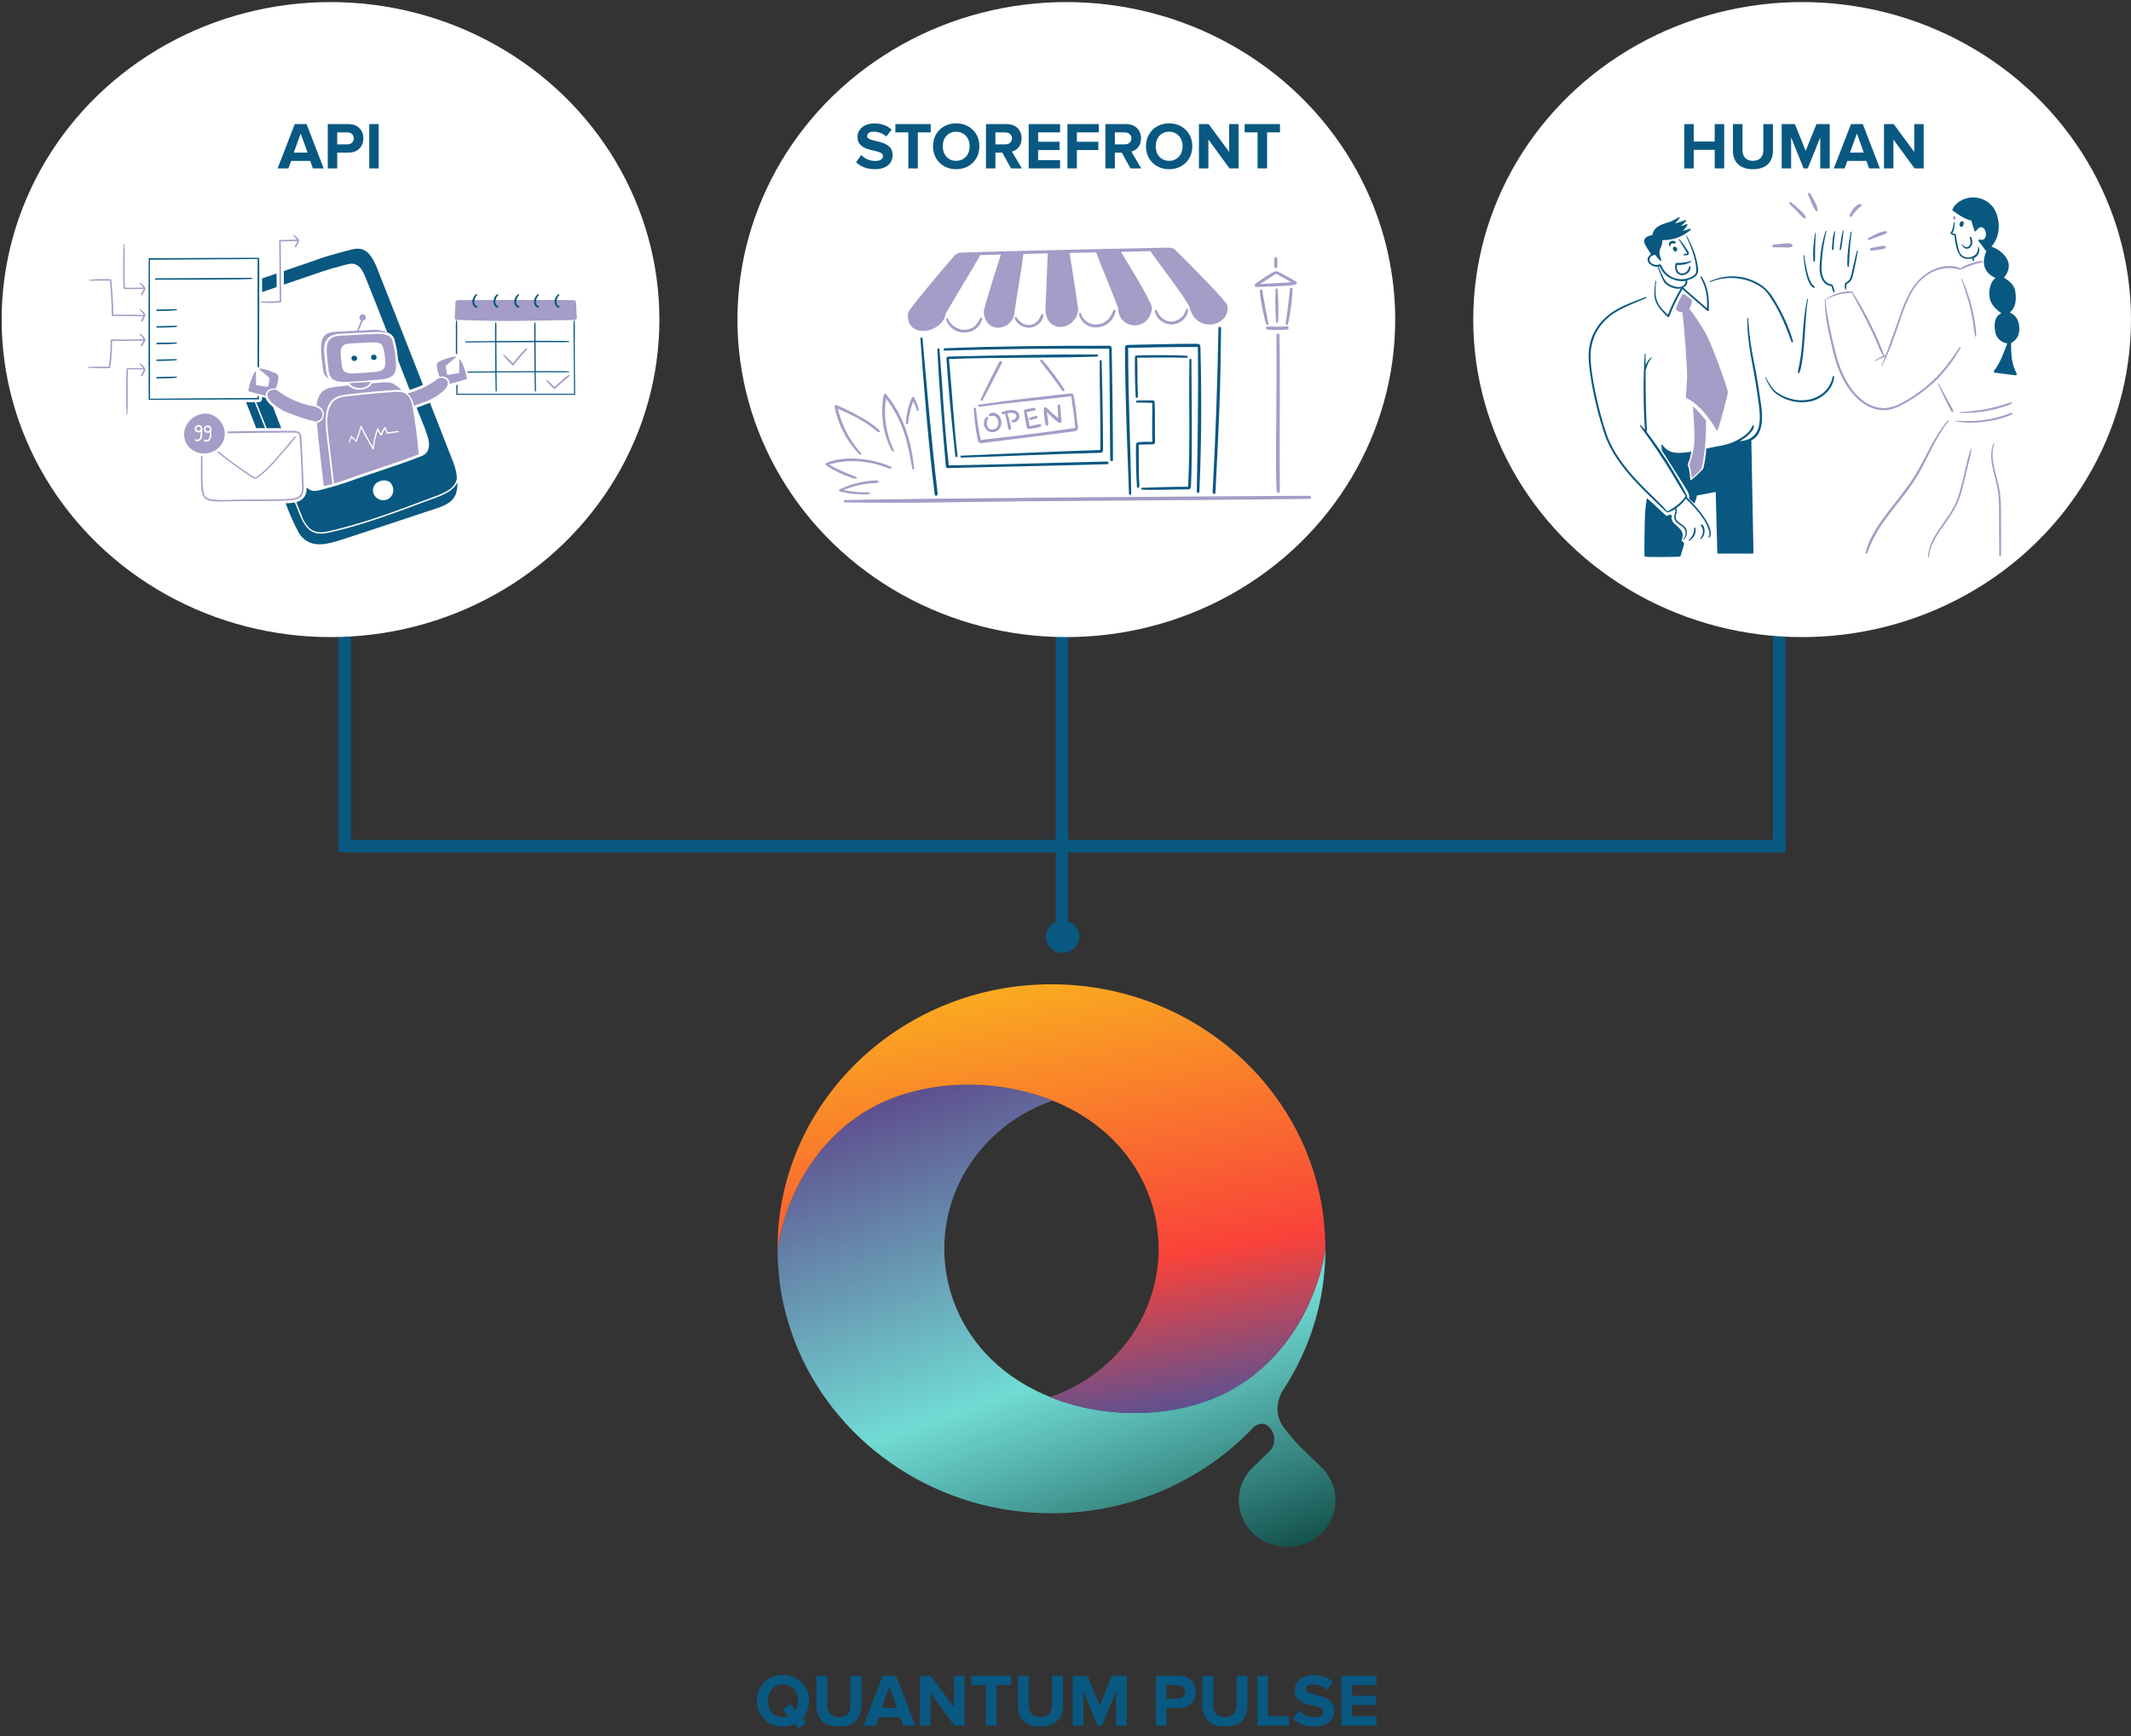 <svg width="513" height="418" viewBox="0 0 513 418" fill="none" xmlns="http://www.w3.org/2000/svg">
<rect x="0" y="0" width="513" height="418" fill="#333333" stroke="none"/>
<line x1="255.645" y1="225.096" x2="255.645" y2="143.032" stroke="#095881" stroke-width="3"/>
<line x1="82.988" y1="205.228" x2="82.988" y2="123.164" stroke="#095881" stroke-width="3"/>
<line x1="428.302" y1="205.228" x2="428.302" y2="123.164" stroke="#095881" stroke-width="3"/>
<ellipse cx="79.567" cy="76.949" rx="79.172" ry="76.449" fill="white"/>
<ellipse cx="433.828" cy="76.949" rx="79.172" ry="76.449" fill="white"/>
<ellipse cx="256.698" cy="76.949" rx="79.172" ry="76.449" fill="white"/>
<path d="M77.919 40.551H75.327L74.671 38.743H70.095L69.423 40.551H66.831L70.959 29.879H73.807L77.919 40.551ZM74.047 36.743L72.383 32.151L70.719 36.743H74.047ZM81.177 40.551H78.905V29.879H83.897C86.217 29.879 87.481 31.447 87.481 33.319C87.481 35.175 86.201 36.759 83.897 36.759H81.177V40.551ZM83.593 34.759C84.489 34.759 85.161 34.199 85.161 33.319C85.161 32.423 84.489 31.879 83.593 31.879H81.177V34.759H83.593ZM91.161 40.551H88.889V29.879H91.161V40.551Z" fill="#095881"/>
<path d="M415.072 40.551H412.784V36.071H407.744V40.551H405.472V29.879H407.744V34.071H412.784V29.879H415.072V40.551ZM421.991 40.743C418.743 40.743 417.175 38.919 417.175 36.295V29.879H419.479V36.215C419.479 37.703 420.343 38.727 421.991 38.727C423.639 38.727 424.487 37.703 424.487 36.215V29.879H426.807V36.279C426.807 38.935 425.239 40.743 421.991 40.743ZM440.478 40.551H438.19V33.079L435.182 40.551H434.19L431.182 33.079V40.551H428.91V29.879H432.094L434.686 36.327L437.278 29.879H440.478V40.551ZM452.549 40.551H449.957L449.301 38.743H444.725L444.053 40.551H441.461L445.589 29.879H448.437L452.549 40.551ZM448.677 36.743L447.013 32.151L445.349 36.743H448.677ZM463.087 40.551H460.895L455.807 33.591V40.551H453.535V29.879H455.871L460.815 36.583V29.879H463.087V40.551Z" fill="#095881"/>
<path d="M210.602 40.743C208.554 40.743 207.082 40.055 206.09 39.047L207.322 37.319C208.074 38.103 209.242 38.759 210.714 38.759C211.962 38.759 212.57 38.183 212.57 37.575C212.57 35.687 206.426 36.983 206.426 32.967C206.426 31.191 207.962 29.719 210.474 29.719C212.17 29.719 213.578 30.231 214.634 31.207L213.37 32.871C212.506 32.071 211.354 31.703 210.266 31.703C209.29 31.703 208.746 32.135 208.746 32.775C208.746 34.471 214.874 33.335 214.874 37.319C214.874 39.271 213.482 40.743 210.602 40.743ZM220.953 40.551H218.665V31.879H215.545V29.879H224.057V31.879H220.953V40.551ZM230.179 40.743C226.963 40.743 224.611 38.439 224.611 35.223C224.611 32.007 226.963 29.703 230.179 29.703C233.411 29.703 235.763 32.007 235.763 35.223C235.763 38.439 233.411 40.743 230.179 40.743ZM230.179 38.727C232.147 38.727 233.427 37.207 233.427 35.223C233.427 33.223 232.147 31.719 230.179 31.719C228.211 31.719 226.947 33.223 226.947 35.223C226.947 37.207 228.211 38.727 230.179 38.727ZM245.997 40.551H243.389L241.293 36.759H239.629V40.551H237.357V29.879H242.349C244.573 29.879 245.933 31.335 245.933 33.319C245.933 35.207 244.749 36.215 243.597 36.487L245.997 40.551ZM242.013 34.759C242.925 34.759 243.613 34.215 243.613 33.319C243.613 32.423 242.925 31.879 242.013 31.879H239.629V34.759H242.013ZM255.191 40.551H247.639V29.879H255.191V31.879H249.911V34.135H255.079V36.135H249.911V38.551H255.191V40.551ZM259.239 40.551H256.967V29.879H264.519V31.879H259.239V34.135H264.407V36.135H259.239V40.551ZM274.747 40.551H272.139L270.043 36.759H268.379V40.551H266.107V29.879H271.099C273.323 29.879 274.683 31.335 274.683 33.319C274.683 35.207 273.499 36.215 272.347 36.487L274.747 40.551ZM270.763 34.759C271.675 34.759 272.363 34.215 272.363 33.319C272.363 32.423 271.675 31.879 270.763 31.879H268.379V34.759H270.763ZM281.445 40.743C278.229 40.743 275.877 38.439 275.877 35.223C275.877 32.007 278.229 29.703 281.445 29.703C284.677 29.703 287.029 32.007 287.029 35.223C287.029 38.439 284.677 40.743 281.445 40.743ZM281.445 38.727C283.413 38.727 284.693 37.207 284.693 35.223C284.693 33.223 283.413 31.719 281.445 31.719C279.477 31.719 278.213 33.223 278.213 35.223C278.213 37.207 279.477 38.727 281.445 38.727ZM298.175 40.551H295.983L290.895 33.591V40.551H288.623V29.879H290.959L295.903 36.583V29.879H298.175V40.551ZM305.031 40.551H302.743V31.879H299.623V29.879H308.135V31.879H305.031V40.551Z" fill="#095881"/>
<path d="M188.467 415.716C184.849 415.716 182.203 413.124 182.203 409.506C182.203 405.888 184.849 403.296 188.467 403.296C192.103 403.296 194.749 405.888 194.749 409.506C194.749 411.198 194.173 412.674 193.183 413.754L194.065 414.78L192.283 416.238L191.311 415.122C190.465 415.5 189.511 415.716 188.467 415.716ZM188.467 413.448C188.917 413.448 189.331 413.376 189.727 413.25L188.413 411.702L190.177 410.244L191.509 411.81C191.905 411.162 192.121 410.37 192.121 409.506C192.121 407.256 190.681 405.564 188.467 405.564C186.253 405.564 184.831 407.256 184.831 409.506C184.831 411.738 186.253 413.448 188.467 413.448ZM201.961 415.716C198.307 415.716 196.543 413.664 196.543 410.712V403.494H199.135V410.622C199.135 412.296 200.107 413.448 201.961 413.448C203.815 413.448 204.769 412.296 204.769 410.622V403.494H207.379V410.694C207.379 413.682 205.615 415.716 201.961 415.716ZM220.342 415.5H217.426L216.688 413.466H211.54L210.784 415.5H207.868L212.512 403.494H215.716L220.342 415.5ZM215.986 411.216L214.114 406.05L212.242 411.216H215.986ZM232.197 415.5H229.731L224.007 407.67V415.5H221.451V403.494H224.079L229.641 411.036V403.494H232.197V415.5ZM239.91 415.5H237.336V405.744H233.826V403.494H243.402V405.744H239.91V415.5ZM250.459 415.716C246.805 415.716 245.041 413.664 245.041 410.712V403.494H247.633V410.622C247.633 412.296 248.605 413.448 250.459 413.448C252.313 413.448 253.267 412.296 253.267 410.622V403.494H255.877V410.694C255.877 413.682 254.113 415.716 250.459 415.716ZM271.256 415.5H268.682V407.094L265.298 415.5H264.182L260.798 407.094V415.5H258.242V403.494H261.824L264.74 410.748L267.656 403.494H271.256V415.5ZM280.802 415.5H278.246V403.494H283.862C286.472 403.494 287.894 405.258 287.894 407.364C287.894 409.452 286.454 411.234 283.862 411.234H280.802V415.5ZM283.52 408.984C284.528 408.984 285.284 408.354 285.284 407.364C285.284 406.356 284.528 405.744 283.52 405.744H280.802V408.984H283.52ZM294.896 415.716C291.242 415.716 289.478 413.664 289.478 410.712V403.494H292.07V410.622C292.07 412.296 293.042 413.448 294.896 413.448C296.75 413.448 297.704 412.296 297.704 410.622V403.494H300.314V410.694C300.314 413.682 298.55 415.716 294.896 415.716ZM310.311 415.5H302.679V403.494H305.235V413.25H310.311V415.5ZM316.367 415.716C314.063 415.716 312.407 414.942 311.291 413.808L312.677 411.864C313.523 412.746 314.837 413.484 316.493 413.484C317.897 413.484 318.581 412.836 318.581 412.152C318.581 410.028 311.669 411.486 311.669 406.968C311.669 404.97 313.397 403.314 316.223 403.314C318.131 403.314 319.715 403.89 320.903 404.988L319.481 406.86C318.509 405.96 317.213 405.546 315.989 405.546C314.891 405.546 314.279 406.032 314.279 406.752C314.279 408.66 321.173 407.382 321.173 411.864C321.173 414.06 319.607 415.716 316.367 415.716ZM331.39 415.5H322.894V403.494H331.39V405.744H325.45V408.282H331.264V410.532H325.45V413.25H331.39V415.5Z" fill="#095881"/>
<path d="M293.951 79.087C293.954 78.779 293.328 78.31 293.315 79.078C293.082 92.431 292.626 105.437 291.907 118.535C291.888 118.885 292.566 119.076 292.587 118.73C293.566 100.073 293.8 93.439 293.951 79.087ZM274.21 106.445C273.74 106.478 273.476 106.667 273.47 107.278C273.443 110.476 273.486 114.104 273.683 116.953C273.735 117.702 274.323 117.641 274.278 116.867C274.112 114.004 274.123 110.062 274.137 107.056C275.022 107.02 276.542 107.005 277.344 106.991C277.92 106.98 278.086 106.805 278.068 106.282C277.974 103.536 278.085 99.962 277.975 96.985C277.959 96.525 277.799 96.392 277.358 96.4C276.219 96.419 274.459 96.373 273.668 96.465C273.417 96.494 273.387 96.916 273.675 96.928C274.849 96.964 276.209 96.933 277.399 97.007C277.382 99.989 277.327 103.431 277.394 106.368C276.43 106.353 275.107 106.383 274.21 106.445ZM271.583 83.761C271.593 96.748 272.19 107.137 272.318 118.876C272.321 119.203 271.795 119.269 271.782 118.928C271.298 105.314 270.836 94.529 270.819 83.758C270.819 83.244 271.05 83.063 271.607 83.044C274.191 82.969 285.507 82.73 288.182 82.778C288.789 82.789 288.968 83.013 288.986 83.693C289.296 95.128 289.247 106.573 288.731 118.433C288.714 118.801 288.102 118.68 288.107 118.358C288.287 106.767 288.527 95.454 288.359 83.553C283.966 83.505 275.486 83.678 271.583 83.761ZM286.011 117.202C286.539 107.085 286.178 98.71 286.319 86.646C286.319 86.399 286.811 86.268 286.812 86.569C286.849 96.635 287.073 109.765 286.701 117.084C286.669 117.705 286.39 117.82 286.015 117.82C282.622 117.82 278.292 118.059 274.96 117.902C274.661 117.888 274.627 117.458 274.938 117.444C278.275 117.299 282.619 117.199 286.011 117.202ZM222.077 81.498C222.048 81.185 221.55 81.205 221.572 81.519C222.421 93.56 223.51 107.068 225.021 119.08C225.078 119.531 225.812 119.533 225.707 118.647C224.111 105.155 223.231 94.26 222.077 81.498ZM226.17 84.114C226.896 92.912 227.304 102.424 228.414 112.058C240.277 111.876 254.487 111.383 266.256 111.127C267.115 111.108 266.953 111.758 266.527 111.771C253.945 112.15 241.266 112.354 228.73 112.691C227.975 112.711 227.76 112.864 227.688 112.079C226.96 104.104 226.032 92.431 225.64 84.157C225.638 84.124 225.642 84.09 225.652 84.058C225.663 84.026 225.68 83.996 225.702 83.97C225.725 83.944 225.752 83.923 225.783 83.908C225.814 83.892 225.848 83.883 225.883 83.88C225.918 83.877 225.953 83.881 225.986 83.891C226.019 83.902 226.05 83.918 226.077 83.94C226.103 83.962 226.125 83.988 226.141 84.018C226.157 84.048 226.167 84.081 226.17 84.114ZM228.447 86.442C240.415 85.975 252.25 86.268 264.093 85.859C264.435 85.847 264.452 85.344 264.106 85.342C252.68 85.298 239.427 85.591 228.369 85.855C227.958 85.865 227.822 86.013 227.857 86.57C228.327 94.009 229.108 101.484 229.969 109.824C230.003 110.153 230.553 110.137 230.512 109.793C229.607 102.194 229.18 93.979 228.45 86.442H228.447ZM266.697 83.246C253.685 83.229 240.071 83.346 227.464 83.85C227.084 83.865 227.051 84.443 227.443 84.428C240.597 83.996 253.767 83.881 267.002 83.958C267.197 92.84 267.149 101.876 267.262 110.415C267.273 111.277 267.927 111.167 267.927 110.762C267.927 102.903 267.788 92.805 267.631 84.193C267.613 83.19 267.377 83.247 266.699 83.246H266.697ZM265.21 86.958C265.202 86.665 264.734 86.62 264.731 86.922C264.685 93.931 265.004 101.24 264.861 108.353C253.948 108.686 242.28 109.274 231.396 109.717C231.122 109.728 231.157 110.191 231.433 110.183C242.559 109.847 253.577 109.326 264.722 109.032C265.374 109.015 265.545 108.812 265.545 108.124C265.554 101.639 265.213 86.958 265.213 86.958H265.21ZM285.665 85.644C283.087 85.477 275.634 85.47 273.776 85.591C273.304 85.622 273.234 85.613 273.22 86.083C273.168 87.899 273.188 91.701 273.393 95.473C273.417 95.918 273.971 95.861 273.949 95.442C273.744 91.493 273.867 87.73 273.756 86.124C275.658 86.162 281.3 85.987 285.688 86.145C286.005 86.157 285.952 85.662 285.667 85.644H285.665Z" fill="#095881"/>
<path d="M229.674 61.673C227.228 64.468 218.676 74.526 218.585 75.379C217.897 81.787 226.913 80.372 227.681 75.472C229.654 71.98 234.736 63.79 235.953 61.435C237.606 61.379 239.277 61.328 240.964 61.28C240.181 63.566 237.115 73.255 236.814 75.075C237.288 80.84 244.174 79.589 244.269 74.8C244.324 74.153 246.087 63.621 246.383 61.141C248.324 61.095 250.276 61.051 252.239 61.01C252.088 63.447 251.77 73.177 251.66 74.619C251.997 80.75 259.241 79.423 259.557 74.436C259.474 73.871 257.968 63.501 257.467 60.903C259.6 60.86 261.732 60.817 263.862 60.774C264.761 63.241 269.105 73.615 269.184 74.259C269.304 79.699 277.044 79.786 277.309 74.008C276.943 72.204 271.24 62.882 269.848 60.645C272.234 60.591 274.6 60.532 276.944 60.468C278.295 62.558 284.348 70.276 286.343 73.808C287.832 80.709 296.501 78.438 295.439 73.449C295.236 72.494 284.98 62.152 283.04 60.288C282.421 59.694 281.911 59.601 280.8 59.622C273.802 59.753 238.931 60.519 231.622 60.829C231.251 60.81 230.881 60.877 230.542 61.024C230.204 61.171 229.906 61.394 229.674 61.673ZM285.46 74.617C285.476 74.547 285.521 74.486 285.583 74.447C285.646 74.408 285.722 74.394 285.795 74.409C285.867 74.423 285.931 74.465 285.973 74.525C286.014 74.585 286.029 74.658 286.014 74.729C285.88 75.657 285.407 76.509 284.681 77.131C283.955 77.754 283.023 78.106 282.053 78.125C280.177 78.139 278.225 76.725 278.022 74.859C278.02 74.799 278.04 74.741 278.078 74.694C278.117 74.647 278.171 74.615 278.232 74.604C278.293 74.592 278.356 74.601 278.41 74.63C278.464 74.659 278.506 74.706 278.528 74.761C279.034 76.234 280.36 77.482 282.061 77.439C282.867 77.384 283.632 77.079 284.244 76.571C284.856 76.063 285.283 75.378 285.46 74.617ZM235.98 76.573C236.108 76.313 236.514 76.564 236.453 76.775C236.239 77.7 235.707 78.528 234.944 79.125C234.181 79.722 233.231 80.052 232.249 80.061C231.258 80.092 230.283 79.81 229.473 79.256C228.663 78.702 228.064 77.907 227.765 76.994C227.746 76.935 227.75 76.871 227.778 76.815C227.806 76.759 227.855 76.716 227.914 76.693C227.974 76.671 228.041 76.672 228.1 76.695C228.159 76.719 228.207 76.764 228.233 76.82C228.561 77.592 229.122 78.251 229.844 78.71C230.565 79.168 231.414 79.406 232.277 79.392C234.489 79.252 235.196 78.16 235.98 76.573ZM250.636 75.781C250.727 75.535 251.181 75.58 251.178 75.856C251.163 77.405 249.556 78.706 248.048 78.878C246.519 79.052 244.714 78.112 244.293 76.616C244.225 76.377 244.58 76.129 244.727 76.385C245.386 77.539 246.498 78.383 247.926 78.237C249.44 78.081 250.163 77.051 250.636 75.781ZM268.003 74.761C268.116 74.464 268.569 74.614 268.534 74.906C268.366 75.927 267.852 76.866 267.072 77.575C266.293 78.283 265.291 78.722 264.226 78.822C263.192 78.939 262.152 78.668 261.319 78.066C260.486 77.465 259.924 76.577 259.748 75.587C259.712 75.318 260.158 75.204 260.235 75.472C260.465 76.307 261 77.035 261.74 77.522C262.48 78.009 263.377 78.222 264.267 78.123C266.288 77.888 267.353 76.483 268.003 74.761ZM315.196 119.374C300.609 119.439 224.484 119.926 203.351 120.405C202.992 120.413 203.052 120.956 203.396 120.963C217.873 121.246 232.652 120.821 247.163 120.7C269.857 120.511 292.566 120.405 315.258 120.128C315.734 120.122 315.671 119.372 315.196 119.374ZM240.542 87.136C240.741 86.743 241.408 86.978 241.207 87.373C239.666 90.398 238.14 93.431 236.513 96.415C236.374 96.67 235.931 96.44 236.052 96.183C237.485 93.138 239.022 90.14 240.542 87.136ZM255.185 97.58C255.149 97.274 254.623 97.314 254.624 97.623C254.629 98.656 254.675 99.649 254.734 100.679C253.818 99.972 252.955 99.204 252.152 98.38C251.559 97.775 251.277 98.033 251.287 98.797C251.294 99.366 251.527 102.188 251.836 102.436C251.904 102.487 251.989 102.509 252.074 102.499C252.159 102.489 252.237 102.447 252.29 102.382C252.548 102.047 252.062 100.14 251.997 99.134C252.827 100.099 253.773 100.966 254.814 101.716C254.883 101.778 254.971 101.818 255.065 101.829C255.159 101.84 255.254 101.822 255.336 101.778C255.419 101.734 255.485 101.666 255.526 101.584C255.566 101.501 255.578 101.408 255.561 101.319C255.413 100.095 255.331 98.825 255.185 97.58ZM250.432 102.113C249.579 102.224 248.735 102.389 247.904 102.606C247.685 101.482 247.416 100.31 247.125 99.2C247.766 99.096 248.419 98.974 249.055 98.844C249.577 98.737 249.421 98.066 248.592 98.241C248.047 98.356 247.319 98.458 246.802 98.625C246.388 98.758 246.442 98.851 246.513 99.209C246.74 100.352 246.912 101.672 247.15 102.739C247.245 103.163 247.314 103.318 248.013 103.246C248.425 103.202 250.319 102.911 250.59 102.653C250.63 102.611 250.659 102.561 250.672 102.506C250.686 102.451 250.685 102.394 250.669 102.34C250.653 102.285 250.623 102.236 250.581 102.196C250.54 102.156 250.488 102.128 250.432 102.113ZM249.305 100.141C249.748 100.066 249.933 100.556 249.559 100.731C249.295 100.854 248.47 101.01 248.115 101.136C247.826 101.237 247.567 100.798 247.896 100.636C248.341 100.412 248.815 100.245 249.306 100.141H249.305ZM245.105 99.358C244.36 98.323 242.241 98.745 241.259 99.215C240.985 99.346 241.103 99.806 241.423 99.731C241.595 99.69 241.766 99.651 241.938 99.615C242.58 102.077 242.645 103.185 242.768 103.356C242.8 103.41 242.848 103.453 242.905 103.48C242.962 103.508 243.026 103.519 243.089 103.512C243.152 103.505 243.212 103.481 243.262 103.442C243.311 103.403 243.348 103.351 243.367 103.292C243.494 102.84 242.69 100.045 242.507 99.514C243.042 99.434 243.985 99.299 244.393 99.659C245.036 100.226 244.508 101.027 243.734 101.126C243.403 101.168 243.338 101.809 244.097 101.712C244.358 101.672 244.605 101.568 244.813 101.41C245.022 101.252 245.184 101.045 245.286 100.808C245.387 100.572 245.424 100.314 245.392 100.06C245.361 99.806 245.262 99.564 245.106 99.358H245.105ZM240.594 100.197C241.638 101.676 240.913 104.017 238.941 104.055C237.066 104.089 236.166 101.686 237.453 100.439C237.497 100.398 237.555 100.372 237.617 100.368C237.679 100.364 237.74 100.381 237.79 100.417C237.84 100.452 237.875 100.504 237.889 100.562C237.903 100.62 237.895 100.682 237.866 100.735C237.262 101.897 237.566 103.589 239.065 103.385C240.434 103.2 240.683 101.591 239.949 100.601C239.794 100.381 239.564 100.219 239.299 100.143C239.035 100.067 238.751 100.082 238.496 100.185C238.193 100.276 237.873 99.994 238.07 99.786C238.804 99.01 240.063 99.441 240.595 100.197H240.594ZM258.823 103.033C258.697 100.526 258.027 96.751 257.905 95.408C250.783 96.294 242.981 96.926 235.764 97.96C235.413 98.01 235.377 97.491 235.714 97.439C242.687 96.378 250.358 95.559 257.415 94.77C258.082 94.695 258.344 94.675 258.481 95.338C258.97 97.711 259.098 100.219 259.5 102.612C259.625 103.35 259.312 103.76 258.411 103.88C251.6 104.784 244.654 105.654 236.931 106.628C235.579 106.798 235.557 106.736 235.27 105.297C234.809 103.032 234.53 100.736 234.436 98.429C234.43 98.362 234.452 98.296 234.496 98.245C234.541 98.194 234.604 98.161 234.673 98.155C234.742 98.149 234.811 98.169 234.864 98.211C234.918 98.253 234.952 98.314 234.96 98.381C235.181 100.922 235.555 103.449 236.079 105.949C242.804 105.155 251.92 104.124 258.823 103.031L258.823 103.033ZM256.268 93.856C255.28 92.108 251.74 87.37 250.795 86.603C250.561 86.413 250.281 86.708 250.424 86.94C250.832 87.603 254.151 91.605 255.741 94.125C255.873 94.332 256.408 94.1 256.269 93.854L256.268 93.856ZM309.838 78.588C310.344 78.552 310.363 79.309 309.853 79.345C308.339 79.482 306.815 79.495 305.298 79.385C304.546 79.291 304.622 78.61 305.213 78.627C306.456 78.663 308.257 78.698 309.839 78.586L309.838 78.588ZM307.561 69.653C307.521 69.297 307.081 69.459 307.066 69.691C306.958 72.305 307 74.922 307.19 77.531C307.201 77.587 307.233 77.638 307.279 77.674C307.325 77.71 307.383 77.729 307.443 77.727C307.502 77.726 307.559 77.704 307.603 77.665C307.647 77.627 307.676 77.575 307.684 77.518C307.809 74.896 307.767 72.269 307.558 69.651L307.561 69.653ZM308.007 80.665C308.007 80.572 307.969 80.483 307.901 80.416C307.832 80.35 307.74 80.314 307.643 80.314C307.546 80.314 307.454 80.35 307.385 80.416C307.317 80.483 307.278 80.572 307.278 80.665C307.332 85.748 307.262 90.556 307.27 95.408C307.281 102.837 307.011 110.661 307.303 118.046C307.338 118.94 308.099 118.891 308.091 118.104C307.991 108.199 308.196 89.78 308.005 80.664L308.007 80.665ZM307.475 62.247C307.435 61.868 306.823 61.82 306.786 62.221C306.736 62.754 306.741 63.498 306.74 64.02C306.74 64.703 307.37 64.725 307.492 64.276C307.531 63.6 307.524 62.921 307.473 62.245L307.475 62.247ZM311.177 69.59C311.189 69.261 310.572 69.158 310.533 69.532C310.503 69.825 310.087 74.189 309.519 77.754C309.443 78.234 309.972 78.375 310.086 77.957C310.691 75.202 311.055 72.402 311.174 69.588L311.177 69.59ZM303.936 70.154C303.849 69.518 303.293 69.402 303.285 70.202C303.272 71.424 304.355 77.098 304.839 78.074C304.989 78.377 305.428 78.285 305.369 77.975C305.09 76.52 304.218 72.229 303.934 70.153L303.936 70.154ZM311.908 67.744C310.501 66.8 309.225 66.313 307.889 65.527C307.703 65.392 307.479 65.316 307.247 65.308C307.015 65.299 306.786 65.36 306.59 65.482C305.126 66.315 303.715 67.23 302.363 68.224C301.776 68.698 302.003 69.111 302.761 69.092C305.343 69.02 308.805 68.906 311.07 68.679C312.033 68.577 312.555 68.178 311.904 67.742L311.908 67.744ZM307.245 65.924C308.426 66.633 309.633 67.185 310.819 67.947C308.521 68.148 305.661 68.236 303.26 68.42C304.234 67.805 306.338 66.404 307.241 65.922L307.245 65.924ZM213.324 94.93C216.792 99.247 219.207 104.55 220.043 112.629C220.117 113.341 219.684 113.235 219.575 112.636C218.532 106.784 217.586 101.593 213.267 95.924C212.652 100.127 213.295 104.412 215.118 108.274C215.403 108.881 214.791 108.765 214.642 108.477C212.53 104.333 211.861 99.641 212.735 95.1C212.743 95.037 212.77 94.978 212.812 94.93C212.854 94.882 212.91 94.847 212.972 94.829C213.035 94.811 213.102 94.811 213.164 94.829C213.227 94.847 213.282 94.882 213.324 94.93ZM208.926 118.524C206.94 118.58 204.954 118.401 203.013 117.991C205.52 116.974 208.194 116.398 210.91 116.29C211.894 116.249 211.483 115.642 210.959 115.664C207.985 115.756 205.065 116.453 202.388 117.709C201.996 117.891 201.721 118.202 202.328 118.381C204.492 118.91 206.725 119.128 208.956 119.027C209.535 118.991 209.734 118.515 208.926 118.524ZM205.263 114.473C206.818 115.002 206.503 115.555 205.052 115.063C202.96 114.359 200.969 113.402 199.125 112.216C198.485 111.78 198.616 111.604 199.245 111.347C203.459 109.635 209.897 110.421 214.194 112.242C214.967 112.569 214.785 113.103 213.738 112.688C209.039 110.83 203.912 110.511 199.605 111.847C201.396 112.899 203.292 113.776 205.263 114.467V114.473ZM211.584 103.492C211.954 103.847 211.738 104.36 211.228 103.939C208.421 101.611 205.783 100.163 201.698 98.406C202.601 102.356 204.512 106.026 207.257 109.082C207.465 109.314 207.126 109.648 206.903 109.421C203.81 106.223 201.73 102.236 200.909 97.933C200.895 97.871 200.899 97.807 200.922 97.748C200.944 97.688 200.984 97.636 201.036 97.598C201.088 97.56 201.15 97.537 201.215 97.531C201.281 97.526 201.346 97.539 201.404 97.568C204.243 98.707 209.315 101.31 211.584 103.486V103.492ZM220.058 95.698C220.566 96.606 220.932 97.581 221.146 98.592C221.21 99.13 220.812 98.997 220.703 98.713C220.486 97.993 220.197 97.295 219.84 96.629C219.212 98.307 218.799 100.052 218.61 101.827C218.526 102.487 218.111 102.082 218.112 101.805C218.186 99.72 218.661 97.666 219.514 95.749C219.536 95.701 219.572 95.659 219.617 95.627C219.662 95.596 219.714 95.576 219.769 95.571C219.824 95.565 219.88 95.573 219.931 95.594C219.981 95.616 220.025 95.65 220.058 95.692V95.698Z" fill="#A59CC7"/>
<path d="M138.806 75.753C138.779 75.201 138.751 74.645 138.724 74.085C138.74 73.612 138.715 73.137 138.649 72.668C138.574 72.318 138.212 72.272 137.898 72.259C136.477 72.189 110.724 72.254 110.59 72.259C110.368 72.245 110.146 72.272 109.934 72.338C109.535 72.522 109.677 72.722 109.477 76.263C109.463 76.494 109.413 76.744 109.627 76.902C109.88 77.025 110.166 77.071 110.446 77.034C112.168 77.065 117.115 77.296 121.663 77.285C125.611 77.285 137.426 77.066 137.747 77.054C138.041 77.041 138.485 77.094 138.717 76.882C138.983 76.636 138.82 76.056 138.806 75.753Z" fill="#A59CC7"/>
<path d="M33.758 74.441C33.643 74.374 33.547 74.52 33.622 74.606C33.914 74.945 34.584 75.526 34.584 75.871C33.026 75.753 28.619 75.723 27.266 75.753C27.252 72.964 27.095 70.182 26.794 67.407C26.793 67.362 26.774 67.319 26.741 67.287C26.708 67.255 26.664 67.237 26.617 67.236C24.91 67.148 23.198 67.189 21.497 67.358C21.367 67.378 21.408 67.563 21.524 67.569C22.716 67.634 23.146 67.521 26.453 67.576C26.747 70.351 26.89 73.14 26.904 75.928C26.905 75.975 26.925 76.019 26.959 76.052C26.994 76.086 27.04 76.105 27.088 76.106C28.573 76.06 33.007 76.093 34.482 76.192C34.343 76.459 34.508 76.091 33.956 77.187C33.847 77.398 34.181 77.59 34.291 77.371C34.976 76.022 35.076 75.936 34.966 75.677C34.689 75.166 34.271 74.738 33.758 74.441Z" fill="#A59CC7"/>
<path d="M33.758 80.348C33.643 80.28 33.547 80.427 33.622 80.512C33.989 80.851 34.306 81.237 34.564 81.66C33.948 81.678 30.587 81.829 26.836 81.732C26.787 81.734 26.741 81.753 26.707 81.786C26.673 81.819 26.653 81.863 26.651 81.91C26.639 84.048 26.491 86.184 26.207 88.304C23.81 88.344 22.19 88.266 21.271 88.331C21.155 88.338 21.107 88.529 21.244 88.542C22.947 88.666 24.656 88.703 26.364 88.654C26.402 88.654 26.44 88.643 26.471 88.62C26.501 88.598 26.524 88.567 26.535 88.531C26.837 86.399 26.997 84.249 27.012 82.097C30.322 82.151 34.461 81.992 34.543 81.992C34.479 82.158 34.495 82.048 33.956 83.119C33.846 83.33 34.181 83.521 34.29 83.303C34.976 81.954 35.076 81.867 34.966 81.609C34.695 81.087 34.276 80.649 33.758 80.348Z" fill="#A59CC7"/>
<path d="M33.758 87.538C33.643 87.47 33.547 87.617 33.622 87.703C33.932 88.01 34.219 88.338 34.482 88.684C33.195 88.613 31.905 88.611 30.618 88.678C30.573 88.678 30.53 88.696 30.498 88.727C30.466 88.757 30.448 88.799 30.447 88.842C30.32 92.355 30.384 98.444 30.44 99.726C30.44 99.752 30.451 99.778 30.47 99.796C30.489 99.815 30.515 99.825 30.542 99.825C30.57 99.825 30.596 99.815 30.615 99.796C30.634 99.778 30.645 99.752 30.645 99.726C30.883 96.666 30.625 93.704 30.781 88.988C32.047 88.903 33.317 88.892 34.584 88.954C34.591 89.166 34.493 89.234 33.956 90.299C33.847 90.51 34.181 90.702 34.291 90.484C34.977 89.13 35.076 89.048 34.966 88.789C34.693 88.271 34.274 87.838 33.758 87.538Z" fill="#A59CC7"/>
<path d="M29.894 69.567C31.43 69.68 32.966 69.574 34.509 69.561C34.524 69.562 34.539 69.56 34.553 69.556C34.567 69.551 34.58 69.544 34.591 69.534C34.584 69.737 34.506 69.769 33.963 70.846C33.853 71.057 34.188 71.249 34.297 71.03C34.983 69.678 35.083 69.594 34.973 69.336C34.702 68.818 34.287 68.383 33.775 68.08C33.659 68.013 33.563 68.159 33.638 68.244C33.958 68.559 34.249 68.899 34.509 69.261C33.028 69.247 31.546 69.36 30.063 69.247C29.883 64.55 30.161 61.9 29.912 58.799C29.912 58.773 29.901 58.748 29.882 58.729C29.863 58.711 29.837 58.7 29.81 58.7C29.783 58.7 29.757 58.711 29.738 58.729C29.719 58.748 29.708 58.773 29.708 58.799C29.639 60.677 29.674 62.563 29.653 64.448C29.633 66.096 29.646 67.745 29.735 69.399C29.733 69.42 29.735 69.442 29.742 69.463C29.748 69.483 29.76 69.502 29.775 69.518C29.79 69.534 29.808 69.547 29.829 69.555C29.849 69.564 29.872 69.568 29.894 69.567Z" fill="#A59CC7"/>
<path d="M138.348 77.269C138.346 77.241 138.333 77.214 138.311 77.195C138.29 77.176 138.262 77.165 138.232 77.165C138.203 77.165 138.175 77.176 138.153 77.195C138.132 77.214 138.118 77.241 138.116 77.269C138.064 77.834 138.046 78.402 138.062 78.97C138.062 79.557 138.171 93.538 138.189 94.811C137.067 94.772 108.172 94.811 110 94.811C109.966 94.811 109.933 94.824 109.908 94.848C109.884 94.871 109.871 94.903 109.871 94.936C109.871 94.969 109.884 95.001 109.908 95.025C109.933 95.048 109.966 95.061 110 95.061C110.962 95.068 138.278 95.061 138.278 95.061C138.298 95.07 138.321 95.073 138.343 95.071C138.365 95.069 138.386 95.061 138.405 95.049C138.423 95.037 138.438 95.02 138.448 95.001C138.458 94.982 138.463 94.96 138.462 94.939C138.267 80.185 138.467 78.289 138.348 77.269Z" fill="#095881"/>
<path d="M114.836 73.696C114.609 73.616 114.42 73.459 114.303 73.254C114.197 73.041 114.15 72.805 114.167 72.568C114.236 71.997 114.479 71.458 114.866 71.02C114.954 70.901 114.784 70.749 114.66 70.822C114.35 71.04 114.101 71.33 113.935 71.665C113.769 72 113.692 72.37 113.711 72.74C113.739 73.292 114.066 74.045 114.735 74.078C114.781 74.077 114.825 74.061 114.861 74.033C114.897 74.005 114.922 73.966 114.933 73.923C114.945 73.88 114.941 73.835 114.924 73.794C114.906 73.753 114.876 73.719 114.836 73.696Z" fill="#095881"/>
<path d="M119.909 73.696C119.682 73.615 119.493 73.458 119.376 73.254C119.27 73.041 119.223 72.805 119.239 72.568C119.309 71.997 119.552 71.458 119.938 71.02C120.026 70.901 119.856 70.749 119.733 70.822C119.422 71.04 119.173 71.33 119.007 71.665C118.842 72 118.765 72.37 118.784 72.74C118.811 73.292 119.139 74.045 119.808 74.078C119.853 74.075 119.896 74.058 119.931 74.03C119.966 74.002 119.991 73.964 120.002 73.922C120.013 73.88 120.01 73.835 119.993 73.794C119.976 73.754 119.947 73.719 119.909 73.696Z" fill="#095881"/>
<path d="M124.933 73.696C124.707 73.615 124.518 73.458 124.401 73.254C124.294 73.041 124.247 72.805 124.264 72.568C124.333 71.997 124.576 71.458 124.963 71.02C125.051 70.901 124.881 70.749 124.758 70.822C124.447 71.04 124.198 71.33 124.032 71.665C123.866 72 123.79 72.37 123.809 72.74C123.836 73.292 124.164 74.045 124.832 74.078C124.878 74.075 124.921 74.059 124.956 74.031C124.99 74.003 125.015 73.965 125.026 73.922C125.038 73.88 125.035 73.835 125.018 73.794C125.001 73.754 124.972 73.719 124.933 73.696Z" fill="#095881"/>
<path d="M129.678 73.696C129.451 73.616 129.262 73.459 129.145 73.254C129.039 73.041 128.992 72.805 129.009 72.568C129.078 71.997 129.321 71.458 129.707 71.02C129.796 70.901 129.625 70.749 129.502 70.822C129.192 71.04 128.943 71.33 128.777 71.665C128.611 72 128.534 72.37 128.553 72.74C128.581 73.292 128.908 74.045 129.578 74.078C129.624 74.076 129.668 74.06 129.703 74.032C129.739 74.004 129.764 73.966 129.775 73.923C129.787 73.88 129.783 73.835 129.766 73.794C129.748 73.753 129.718 73.719 129.678 73.696Z" fill="#095881"/>
<path d="M134.628 73.696C134.401 73.615 134.212 73.458 134.095 73.254C133.989 73.041 133.942 72.805 133.959 72.568C134.028 71.997 134.271 71.458 134.657 71.02C134.746 70.901 134.575 70.749 134.453 70.822C134.142 71.04 133.893 71.33 133.727 71.665C133.562 72 133.485 72.37 133.504 72.74C133.531 73.292 133.859 74.045 134.528 74.078C134.573 74.075 134.616 74.058 134.65 74.03C134.685 74.002 134.71 73.964 134.721 73.922C134.732 73.88 134.729 73.835 134.712 73.794C134.696 73.754 134.666 73.719 134.628 73.696Z" fill="#095881"/>
<path d="M60.541 66.893L37.572 67.011C37.22 67.011 37.261 67.355 37.579 67.354C39.065 67.354 58.814 67.342 60.602 67.164C60.904 67.134 60.85 66.892 60.541 66.893Z" fill="#095881"/>
<path d="M42.182 74.434C41.602 74.475 37.993 74.506 37.882 74.521C37.495 74.57 37.533 74.876 37.827 74.876C37.895 74.884 40.888 74.847 41.869 74.764C42.754 74.7 42.955 74.434 42.182 74.434Z" fill="#095881"/>
<path d="M37.88 78.534C37.454 78.582 37.535 78.891 37.892 78.892C38.478 78.892 42.006 78.835 42.411 78.733C42.665 78.668 42.775 78.439 42.46 78.431C42.396 78.429 37.944 78.527 37.88 78.534Z" fill="#095881"/>
<path d="M42.182 82.457C41.715 82.49 37.91 82.539 37.898 82.54C37.44 82.58 37.571 82.899 37.827 82.899C37.895 82.907 40.888 82.87 41.869 82.787C42.755 82.723 42.962 82.457 42.182 82.457Z" fill="#095881"/>
<path d="M42.182 86.472C41.822 86.497 38.322 86.552 37.906 86.559C37.556 86.566 37.448 86.912 37.879 86.915C38.288 86.915 40.954 86.878 41.869 86.801C42.755 86.74 42.963 86.472 42.182 86.472Z" fill="#095881"/>
<path d="M37.82 91.126C37.887 91.134 40.886 91.096 41.862 91.014C42.731 90.953 42.972 90.684 42.179 90.684C41.81 90.71 37.864 90.772 37.851 90.774C37.495 90.834 37.544 91.126 37.82 91.126Z" fill="#095881"/>
<path d="M62.37 62.344C62.37 62.194 62.434 62.06 62.097 62.06C57.778 62.06 38.643 62.173 35.936 62.173C35.905 62.172 35.874 62.18 35.847 62.195C35.82 62.21 35.798 62.232 35.783 62.259C35.769 62.285 35.762 62.316 35.763 62.346C35.765 62.376 35.775 62.405 35.793 62.43C35.718 75.238 35.793 96.138 35.793 96.077C35.784 96.103 35.782 96.13 35.788 96.156C35.794 96.183 35.806 96.207 35.825 96.228C35.844 96.248 35.868 96.263 35.894 96.271C35.921 96.279 35.95 96.28 35.977 96.274C40.131 96.274 59.492 96.162 62.22 96.162C62.251 96.162 62.282 96.155 62.309 96.139C62.335 96.124 62.357 96.102 62.372 96.076C62.387 96.049 62.394 96.019 62.392 95.989C62.391 95.959 62.381 95.93 62.364 95.905V95.397C62.254 95.371 62.145 95.336 62.036 95.312C62.036 95.502 62.049 95.819 62.049 95.819C61.36 95.819 36.463 95.962 36.093 96.003C36.134 95.61 36.136 95.647 36.086 62.535C36.503 62.535 61.613 62.398 62.043 62.35C61.989 62.873 62.015 63.508 62.015 88.588C62.099 88.451 62.229 88.346 62.384 88.291C62.409 62.563 62.448 62.919 62.37 62.344ZM35.97 96.294C35.977 96.294 35.991 96.287 35.997 96.287C35.984 96.287 35.977 96.287 35.97 96.294Z" fill="#095881"/>
<path d="M95.311 87.665C95.277 85.838 95.011 84.023 94.519 82.26C94.468 81.872 94.296 81.509 94.027 81.219C93.757 80.928 93.403 80.723 93.01 80.631C92.009 80.374 90.966 80.307 89.938 80.433C89.132 80.494 88.326 80.499 87.521 80.519L84.332 80.73C84.625 80.73 82.531 80.781 82.059 80.809C80.154 80.922 79.044 81.45 78.714 83.262C78.619 84.097 78.629 84.941 78.744 85.773C78.813 86.709 78.915 87.645 79.045 88.582C79.061 89.403 79.291 90.208 79.714 90.921C80.628 92.08 82.775 92.006 84.281 91.93C86.291 91.827 88.274 91.673 90.309 91.482C91.995 91.323 93.95 91.32 94.883 90.031C95.273 89.303 95.422 88.477 95.311 87.665ZM92.444 88.66C91.857 89.49 90.605 89.509 89.585 89.603C88.103 89.737 87.084 89.82 85.598 89.893C84.602 89.948 83.226 89.969 82.663 89.181C82.41 88.722 82.272 88.211 82.26 87.691C82.178 87.105 82.116 86.518 82.069 85.925C81.998 85.4 81.991 84.869 82.049 84.342C82.075 83.947 82.245 83.573 82.528 83.287C82.812 83.001 83.192 82.821 83.6 82.779C84.306 82.65 89.42 82.448 89.484 82.444C90.754 82.362 91.903 82.464 92.235 83.65C92.562 84.818 92.734 86.02 92.747 87.23C92.795 87.725 92.689 88.223 92.444 88.66Z" fill="#A59CC7"/>
<path d="M84.101 92.247C84.856 93.817 88.567 93.917 89.2 91.963C88.306 92.022 84.879 92.214 84.101 92.247Z" fill="#A59CC7"/>
<path d="M78.475 103.341C78.254 100.198 78.314 96.661 81.333 95.468C82.23 95.163 83.166 94.975 84.115 94.91C88.951 94.301 94.539 93.949 94.697 93.934C95.365 93.855 96.042 93.857 96.71 93.941C96.014 93.274 95.226 92.704 94.369 92.247C93.434 92.029 92.463 91.996 91.515 92.147C90.873 92.187 90.231 92.233 89.59 92.279C89.435 92.341 89.501 92.49 89.132 92.866C88.526 93.467 87.7 93.812 86.831 93.829C85.965 93.923 85.092 93.713 84.374 93.236C84.278 93.156 83.848 92.806 83.848 92.806C80.711 93.129 79.91 93.228 79.151 93.453C77.667 93.887 76.919 94.837 76.462 96.281C76.325 96.706 76.249 97.147 76.236 97.593C78.555 98.409 78.502 101.234 76.291 101.844C76.422 103.923 77.879 116.576 77.95 117.079C78.721 116.875 79.39 116.697 80.011 116.519C80.003 116.458 78.49 103.528 78.475 103.341Z" fill="#A59CC7"/>
<path d="M66.35 93.605C66.667 92.906 66.878 92.166 66.979 91.41C67.065 91.079 67.056 90.733 66.951 90.407C66.8 90.158 66.563 89.968 66.282 89.868C65.136 89.312 63.909 88.925 62.644 88.721C62.5 88.695 62.349 88.873 62.486 88.985C63.196 89.578 63.92 90.158 64.623 90.764C64.996 91.085 64.895 91.316 64.75 91.984C64.675 92.385 64.594 92.788 64.518 93.183C63.565 93.025 62.607 92.86 61.651 92.702C61.637 91.687 61.624 90.671 61.61 89.657C61.61 89.622 61.598 89.588 61.576 89.56C61.554 89.533 61.523 89.513 61.488 89.504C61.453 89.495 61.416 89.497 61.383 89.51C61.349 89.523 61.321 89.547 61.303 89.577C60.567 90.974 60.052 92.47 59.773 94.014C59.763 94.055 59.77 94.098 59.791 94.135C59.813 94.171 59.848 94.199 59.889 94.212C61.221 94.634 62.57 94.999 63.938 95.306C63.925 95.078 63.961 94.85 64.044 94.636C64.128 94.423 64.257 94.229 64.423 94.067C64.679 93.841 64.989 93.68 65.326 93.6C65.662 93.519 66.015 93.521 66.35 93.605Z" fill="#A59CC7"/>
<path d="M77.431 100.592C77.603 100.278 77.668 99.918 77.617 99.566C77.565 99.214 77.4 98.886 77.144 98.63C76.755 98.279 76.288 98.02 75.779 97.872C75.109 97.749 74.433 97.641 73.772 97.463C71.193 96.762 68.785 95.57 66.692 93.956C66.36 93.819 65.994 93.779 65.639 93.843C65.284 93.906 64.957 94.069 64.698 94.312C64.477 94.56 64.364 94.882 64.384 95.209C64.407 95.376 64.446 95.542 64.5 95.703C64.694 96.112 64.959 96.486 65.285 96.807C66.671 98.094 68.326 99.078 70.139 99.694C72.005 100.431 73.927 101.028 75.888 101.48C75.894 101.487 75.894 101.494 75.901 101.501C76.213 101.481 76.516 101.387 76.782 101.229C77.049 101.071 77.272 100.852 77.431 100.592Z" fill="#A59CC7"/>
<path d="M112.412 91.113C112.12 89.573 111.605 88.081 110.884 86.679C110.865 86.65 110.837 86.627 110.804 86.614C110.771 86.602 110.734 86.6 110.7 86.608C110.665 86.617 110.635 86.637 110.613 86.664C110.591 86.691 110.578 86.724 110.577 86.758C110.563 87.773 110.549 88.789 110.536 89.804C109.583 89.962 108.624 90.127 107.668 90.285C107.6 89.922 107.323 88.526 107.313 88.42C107.278 87.99 107.338 88.044 109.703 86.086C109.839 85.974 109.689 85.803 109.546 85.822C108.28 86.026 107.054 86.413 105.907 86.969C105.099 87.349 105.088 87.687 105.208 88.512C105.307 89.269 105.519 90.008 105.837 90.707C106.174 90.626 106.527 90.624 106.864 90.703C107.202 90.782 107.515 90.94 107.776 91.162C107.941 91.325 108.07 91.519 108.153 91.732C108.237 91.946 108.273 92.174 108.26 92.401C109.626 92.092 110.976 91.727 112.309 91.307C112.329 91.301 112.348 91.292 112.364 91.278C112.381 91.266 112.394 91.249 112.404 91.231C112.413 91.213 112.419 91.193 112.421 91.173C112.422 91.153 112.419 91.132 112.412 91.113Z" fill="#A59CC7"/>
<path d="M105.497 91.126C103.315 92.808 100.791 94.03 98.09 94.712C98.932 95.521 99.468 96.579 99.614 97.718C100.432 97.454 101.245 97.164 102.051 96.847C103.866 96.235 105.522 95.249 106.905 93.96C107.231 93.639 107.497 93.265 107.69 92.856C107.751 92.697 107.79 92.53 107.806 92.362C107.823 92.034 107.709 91.713 107.489 91.465C107.227 91.227 106.899 91.069 106.545 91.008C106.191 90.948 105.827 90.989 105.497 91.126Z" fill="#A59CC7"/>
<path d="M70.747 56.543C70.631 56.477 70.535 56.622 70.61 56.708C70.92 57.012 71.206 57.338 71.464 57.683C70.106 57.716 68.74 57.762 67.381 57.789C67.357 57.788 67.332 57.792 67.31 57.801C67.287 57.81 67.266 57.823 67.249 57.84C67.232 57.856 67.218 57.876 67.21 57.898C67.201 57.92 67.196 57.944 67.197 57.967C67.32 62.779 67.224 67.596 67.341 72.417C65.874 72.607 64.391 72.642 62.917 72.522C62.753 72.51 62.712 72.779 62.875 72.806C64.437 73.02 66.024 72.999 67.579 72.745C67.62 72.734 67.655 72.711 67.68 72.678C67.705 72.646 67.718 72.606 67.716 72.566C67.589 67.761 67.689 62.948 67.572 58.136C68.906 58.103 70.235 58.063 71.574 58.03C71.52 58.217 71.438 58.395 71.328 58.558C71.205 58.803 71.074 59.048 70.952 59.289C70.843 59.501 71.178 59.692 71.287 59.474C71.618 58.82 71.859 58.419 71.958 58.134C71.991 58.062 72.008 57.984 72.005 57.905C72.003 57.826 71.982 57.749 71.944 57.679C71.616 57.236 71.211 56.852 70.747 56.543Z" fill="#A59CC7"/>
<path d="M110.085 116.144C109.005 118.637 105.413 119.626 103.066 120.514C96.651 122.933 87.382 126.356 80.981 127.813C79.472 128.155 77.901 128.676 76.338 128.412C74.843 128.159 73.876 127.178 73.136 125.939C72.49 124.858 72.428 124.618 70.972 120.996C70.246 121.116 69.511 121.18 68.774 121.187C69.642 123.61 70.689 125.97 71.907 128.247C72.55 129.373 73.578 130.247 74.816 130.72C76.42 131.306 78.209 131.042 79.82 130.641C81.711 130.166 83.561 129.513 85.418 128.913C89.214 127.681 100.588 123.897 102.486 123.257C105.412 122.276 108.629 121.601 109.655 119.137C110.019 118.181 110.166 117.16 110.085 116.144Z" fill="#095881"/>
<path d="M61.326 96.841C61.326 96.841 59.475 96.835 59.236 96.828C59.769 98.2 61.401 102.386 61.681 103.104C62.404 103.098 63.114 103.084 63.811 103.084C63.135 101.39 61.476 97.228 61.326 96.841Z" fill="#095881"/>
<path d="M63.893 95.846C63.869 95.735 63.953 95.787 63.053 95.576V95.8C63.087 95.921 63.091 96.049 63.066 96.172C63.041 96.296 62.986 96.412 62.907 96.512C62.828 96.612 62.726 96.693 62.609 96.749C62.493 96.805 62.364 96.835 62.234 96.835C62.175 96.835 61.766 96.846 61.708 96.848C62.097 97.837 63.756 102.003 64.185 103.098C65.011 103.091 67.708 103.091 67.708 103.091C67.039 101.371 66.363 99.656 65.694 97.936C64.938 97.379 64.323 96.665 63.893 95.846Z" fill="#095881"/>
<path d="M101.394 100.949C101.368 101.071 101.859 101.813 102.8 104.647C103.326 106.209 103.708 108.081 102.329 109.36C101.274 110.28 85.852 115.16 84.852 115.642C82.502 116.498 80.106 117.228 77.674 117.831C76.785 118.062 75.803 118.398 74.888 118.076C74.466 117.92 74.089 117.667 73.789 117.34C73.885 118.149 73.7 118.965 73.263 119.661C72.79 120.282 72.106 120.725 71.331 120.913C73.114 125.338 72.961 125.059 73.223 125.502C74.277 127.336 75.492 128.323 77.733 128.139C78.557 128.049 79.373 127.892 80.17 127.671C87.742 125.831 93.995 123.562 103.608 119.931C105.997 119.029 109.609 117.993 109.998 115.119C109.656 112.035 109.846 113.319 103.499 96.951C102.412 97.415 101.347 97.814 100.29 98.164C100.649 99.102 101.018 100.025 101.394 100.949ZM92.832 120.391C92.283 120.51 91.709 120.447 91.201 120.213C90.693 119.979 90.282 119.586 90.033 119.098C89.873 118.793 89.785 118.458 89.775 118.116C89.766 117.774 89.835 117.434 89.978 117.122C90.121 116.809 90.334 116.53 90.602 116.306C90.87 116.083 91.186 115.919 91.527 115.828C92.874 115.36 94.524 115.839 94.675 117.945C94.707 118.495 94.54 119.038 94.205 119.484C93.869 119.929 93.384 120.249 92.832 120.389V120.391Z" fill="#095881"/>
<path d="M66.582 65.858C65.358 66.273 63.159 67.007 63.094 67.038V70.334C64.261 69.919 65.429 69.514 66.596 69.121C66.589 68.027 66.582 66.93 66.582 65.858Z" fill="#095881"/>
<path d="M90.743 64.487C89.997 62.658 88.864 60.338 86.859 59.948C85.712 59.724 84.558 60.106 83.466 60.39C76.62 62.16 77.066 62.352 68.323 65.261C68.323 66.336 68.33 67.43 68.337 68.525C79.225 64.865 77.851 65.143 82.722 63.877C83.611 63.647 84.592 63.31 85.507 63.632C86.798 64.087 87.459 65.524 87.931 66.644C88.914 69.011 92.416 77.95 93.229 80.04C93.697 80.183 94.115 80.449 94.434 80.809C94.754 81.169 94.963 81.609 95.038 82.077C95.461 83.583 95.721 85.128 95.816 86.685C96.751 89.078 97.684 91.468 98.615 93.857C99.721 93.554 100.794 93.146 101.817 92.638C100.303 88.764 91.303 65.848 90.743 64.487Z" fill="#095881"/>
<path d="M52.322 108.905C55.029 111.079 57.848 113.118 60.769 115.016C60.893 115.12 61.042 115.191 61.202 115.223C61.362 115.255 61.528 115.247 61.684 115.2C62.082 115.013 62.45 114.771 62.776 114.481C64.234 113.279 65.569 111.944 66.763 110.495C67.534 109.625 68.296 108.748 69.05 107.864C69.821 107.032 70.537 106.153 71.194 105.234C71.209 105.207 71.215 105.176 71.209 105.146C71.202 105.116 71.185 105.09 71.16 105.071C71.135 105.052 71.103 105.043 71.072 105.045C71.04 105.048 71.011 105.061 70.988 105.082C70.29 105.774 69.705 106.592 69.07 107.344C66.021 110.905 63.968 113.331 61.86 114.74C61.751 114.84 61.609 114.9 61.459 114.911C61.309 114.922 61.159 114.884 61.035 114.801C58.117 112.921 55.307 110.89 52.617 108.716C52.519 108.773 52.423 108.846 52.322 108.905Z" fill="#A59CC7"/>
<path d="M73.096 117.113C73.053 115.595 72.746 107.379 72.508 105.147C72.512 104.909 72.452 104.674 72.335 104.464C72.218 104.254 72.047 104.076 71.84 103.948C71.323 103.763 70.769 103.696 70.221 103.75C65.076 103.689 59.912 103.77 54.765 103.902C54.778 104.04 54.785 104.185 54.792 104.324C56.033 104.296 70.447 104.086 71.157 104.159C71.301 104.16 71.443 104.191 71.575 104.249C71.706 104.307 71.823 104.391 71.919 104.495C72.06 104.745 72.133 105.027 72.13 105.312C72.43 108.714 72.614 113.968 72.717 117.403C72.752 117.833 72.711 118.265 72.595 118.681C72.47 118.963 72.284 119.216 72.048 119.421C71.812 119.626 71.532 119.778 71.229 119.868C69.477 120.461 60.655 120.169 55.533 120.356C54.112 120.437 52.685 120.413 51.267 120.283C49.51 120.088 49.118 119.455 48.917 118.055C48.762 116.749 48.703 115.434 48.74 114.12C48.74 112.716 48.733 109.815 48.733 109.815C48.617 109.809 48.501 109.795 48.385 109.782C48.371 110.626 48.371 111.463 48.371 112.307C48.371 122.537 47.941 120.574 61.074 120.639C63.88 120.639 66.679 120.626 69.485 120.488C70.652 120.426 71.97 120.277 72.701 119.275C73.071 118.614 73.209 117.856 73.096 117.113Z" fill="#A59CC7"/>
<path d="M47.29 102.999C47.257 103.084 47.248 103.176 47.262 103.266C47.276 103.355 47.313 103.44 47.37 103.513C47.427 103.585 47.502 103.642 47.588 103.679C47.673 103.716 47.768 103.731 47.861 103.724C47.943 103.71 48.02 103.679 48.087 103.633C48.154 103.587 48.21 103.527 48.25 103.458C48.29 103.388 48.313 103.311 48.318 103.231C48.323 103.152 48.309 103.072 48.278 102.998C48.227 102.916 48.155 102.847 48.068 102.8C47.981 102.753 47.883 102.728 47.784 102.728C47.684 102.728 47.586 102.753 47.5 102.8C47.413 102.848 47.341 102.916 47.29 102.999Z" fill="#A59CC7"/>
<path d="M50.48 103.111C50.429 103.026 50.355 102.956 50.267 102.908C50.179 102.86 50.079 102.835 49.978 102.836C49.877 102.837 49.778 102.865 49.691 102.915C49.604 102.965 49.533 103.037 49.484 103.123C49.455 103.208 49.447 103.299 49.463 103.387C49.479 103.476 49.517 103.559 49.574 103.63C49.632 103.701 49.706 103.756 49.792 103.792C49.877 103.828 49.97 103.843 50.063 103.835C50.144 103.823 50.222 103.792 50.289 103.746C50.357 103.7 50.413 103.64 50.453 103.57C50.493 103.501 50.517 103.423 50.521 103.343C50.526 103.264 50.511 103.184 50.48 103.111Z" fill="#A59CC7"/>
<path d="M53.011 107.409C53.686 106.595 54.068 105.59 54.1 104.547C54.132 103.504 53.812 102.48 53.188 101.628C52.144 100.172 50.333 99.21 48.505 99.69C47.684 99.839 46.919 100.196 46.288 100.724C43.232 103.122 43.888 107.444 47.161 108.793C48.16 109.208 49.271 109.298 50.326 109.048C51.382 108.798 52.324 108.223 53.011 107.409ZM48.682 104.535C48.698 104.898 48.633 105.26 48.492 105.596C48.419 105.754 48.309 105.892 48.17 106C48.031 106.107 47.867 106.182 47.692 106.216C46.952 106.349 46.667 105.822 47.003 105.768C47.167 105.748 47.283 105.847 47.454 105.854C48.331 105.887 48.305 104.76 48.321 103.968C48.173 104.065 47.999 104.12 47.821 104.125C47.642 104.131 47.465 104.087 47.312 103.999C47.158 103.911 47.033 103.783 46.951 103.629C46.87 103.476 46.836 103.303 46.853 103.131C46.88 102.931 46.975 102.746 47.122 102.603C47.269 102.461 47.46 102.368 47.666 102.341C47.894 102.297 48.131 102.34 48.325 102.462C48.52 102.584 48.658 102.775 48.709 102.993C48.757 103.177 48.743 103.37 48.668 103.545C48.689 103.869 48.688 104.205 48.682 104.535V104.535ZM49.201 105.867C49.365 105.847 49.481 105.946 49.651 105.953C50.529 105.986 50.502 104.859 50.518 104.067C50.37 104.164 50.197 104.218 50.019 104.224C49.84 104.229 49.663 104.186 49.51 104.098C49.356 104.01 49.231 103.882 49.15 103.728C49.068 103.575 49.034 103.402 49.05 103.23C49.084 103.002 49.203 102.794 49.385 102.646C49.568 102.498 49.8 102.419 50.038 102.426C50.24 102.423 50.438 102.487 50.596 102.609C50.755 102.73 50.865 102.901 50.908 103.091C50.955 103.275 50.941 103.468 50.866 103.643C50.887 103.98 50.887 104.318 50.88 104.646C50.896 105.008 50.831 105.37 50.69 105.707C50.617 105.864 50.507 106.002 50.368 106.11C50.229 106.218 50.065 106.292 49.891 106.326C49.137 106.463 48.874 105.923 49.201 105.866V105.867Z" fill="#A59CC7"/>
<path d="M84.62 86.439C84.658 86.557 84.729 86.664 84.825 86.746C84.922 86.828 85.04 86.883 85.167 86.904C85.279 86.93 85.395 86.926 85.505 86.894C85.615 86.862 85.714 86.802 85.792 86.721C85.87 86.64 85.925 86.541 85.95 86.433C85.976 86.325 85.971 86.213 85.937 86.107C85.897 85.972 85.813 85.854 85.697 85.769C85.582 85.685 85.441 85.639 85.295 85.639C84.883 85.616 84.554 85.877 84.62 86.439Z" fill="#095881"/>
<path d="M89.33 86.208C89.365 86.317 89.429 86.416 89.514 86.496C89.6 86.575 89.705 86.632 89.82 86.66C89.935 86.689 90.055 86.69 90.17 86.661C90.285 86.633 90.391 86.577 90.477 86.498C90.573 86.403 90.636 86.282 90.658 86.152C90.68 86.021 90.661 85.887 90.602 85.768C90.543 85.648 90.447 85.549 90.328 85.484C90.209 85.418 90.072 85.39 89.936 85.402C89.542 85.399 89.275 85.735 89.33 86.208Z" fill="#095881"/>
<path d="M99.803 100.889C99.631 99.538 99.381 98.198 99.052 96.874C98.94 96.524 98.796 96.184 98.622 95.859C98.297 95.248 97.75 94.774 97.086 94.528C96.151 94.31 95.181 94.276 94.232 94.428C91.272 94.619 88.127 94.896 84.572 95.312C82.793 95.519 81.021 95.593 79.964 96.993C79.46 97.709 79.126 98.524 78.987 99.379C78.606 101.291 78.871 103.243 79.096 105.154C79.376 107.507 80.243 115.01 80.421 116.407C81.841 115.998 83.234 115.544 84.558 115.058C85.447 114.629 97.882 110.636 100.793 109.376C100.561 106.538 100.228 103.704 99.803 100.889ZM95.898 104.073C95.017 104.188 94.136 104.31 93.256 104.429C93.213 104.439 93.169 104.432 93.131 104.412C93.093 104.391 93.064 104.357 93.051 104.317C92.943 103.973 92.806 103.638 92.641 103.315C92.387 103.816 92.133 104.317 91.89 104.818C91.876 104.841 91.855 104.861 91.831 104.874C91.806 104.888 91.778 104.895 91.75 104.895C91.722 104.895 91.694 104.888 91.67 104.874C91.645 104.861 91.625 104.841 91.61 104.818C91.366 104.462 91.151 104.087 90.969 103.698C90.455 105.12 90.131 106.6 90.006 108.101C90.005 108.133 89.993 108.164 89.972 108.189C89.951 108.215 89.923 108.233 89.891 108.241C89.858 108.249 89.824 108.247 89.793 108.235C89.763 108.223 89.737 108.201 89.719 108.174C88.75 106.506 87.781 104.838 86.968 103.091C86.67 104.177 86.296 105.243 85.849 106.28C85.841 106.304 85.828 106.325 85.809 106.342C85.791 106.359 85.768 106.371 85.744 106.378C85.719 106.384 85.693 106.384 85.668 106.377C85.644 106.371 85.621 106.359 85.603 106.342C85.275 106.005 84.947 105.663 84.62 105.326C84.483 105.709 84.347 106.091 84.203 106.473C84.195 106.501 84.175 106.525 84.148 106.539C84.122 106.553 84.091 106.556 84.062 106.548C84.033 106.54 84.008 106.521 83.994 106.496C83.98 106.47 83.976 106.44 83.984 106.412C84.121 105.951 84.272 105.496 84.429 105.035C84.436 105.012 84.449 104.992 84.466 104.976C84.483 104.96 84.504 104.948 84.528 104.942C84.551 104.936 84.575 104.936 84.598 104.941C84.622 104.947 84.643 104.958 84.661 104.973C84.996 105.309 85.323 105.648 85.658 105.982C86.111 104.883 86.487 103.756 86.784 102.608C86.793 102.581 86.811 102.557 86.833 102.539C86.856 102.521 86.884 102.509 86.914 102.506C86.943 102.502 86.973 102.507 86.999 102.52C87.026 102.532 87.049 102.551 87.064 102.576C87.849 104.309 88.791 105.964 89.747 107.612C89.909 106.116 90.262 104.646 90.799 103.234C90.808 103.202 90.828 103.174 90.856 103.154C90.884 103.134 90.918 103.123 90.952 103.123C90.987 103.123 91.021 103.134 91.048 103.154C91.076 103.174 91.096 103.202 91.106 103.234C91.278 103.644 91.486 104.039 91.727 104.414C91.981 103.907 92.239 103.393 92.489 102.885C92.504 102.862 92.524 102.843 92.549 102.829C92.573 102.816 92.601 102.809 92.629 102.809C92.658 102.809 92.685 102.816 92.71 102.829C92.734 102.843 92.755 102.862 92.769 102.885C92.989 103.273 93.172 103.679 93.315 104.098L95.8 103.762C96.021 103.737 96.109 104.046 95.898 104.073Z" fill="#A59CC7"/>
<path d="M109.74 85.18C109.854 85.2 109.962 85.241 110.058 85.302C110.031 79.836 110.103 77.942 110.024 77.26C110.024 77.23 110.011 77.201 109.99 77.18C109.968 77.159 109.938 77.147 109.907 77.147C109.877 77.147 109.847 77.159 109.825 77.18C109.803 77.201 109.791 77.23 109.791 77.26C109.739 77.825 109.721 78.393 109.737 78.96C109.736 79.55 109.736 84.839 109.74 85.18Z" fill="#095881"/>
<path d="M109.832 92.701C109.846 93.447 109.86 94.192 109.873 94.936C109.873 94.972 109.888 95.006 109.914 95.032C109.94 95.057 109.976 95.071 110.013 95.071C110.05 95.071 110.085 95.057 110.112 95.032C110.138 95.006 110.153 94.972 110.153 94.936C110.139 94.165 110.132 93.403 110.118 92.629C110.023 92.655 109.927 92.675 109.832 92.701Z" fill="#095881"/>
<path d="M136.936 89.419C136.123 89.346 135.297 89.372 134.477 89.366C133.678 89.366 128.968 89.359 128.968 89.359C128.954 88.225 128.934 83.571 128.934 82.378C136.353 82.378 136.048 82.422 136.922 82.352C136.951 82.349 136.978 82.337 136.998 82.316C137.018 82.295 137.029 82.268 137.029 82.24C137.029 82.211 137.018 82.184 136.998 82.163C136.978 82.142 136.951 82.13 136.922 82.128C136.198 82.063 136.243 82.079 128.918 82.066C128.918 78.141 128.964 78.359 128.884 77.742C128.87 77.629 128.679 77.577 128.659 77.709C128.574 78.29 128.604 78.363 128.604 82.066C128.604 82.066 122.071 82.093 119.49 82.112C119.49 78.334 119.536 78.358 119.456 77.735C119.442 77.623 119.251 77.571 119.231 77.703C119.165 78.368 119.146 79.038 119.176 79.706V82.112C118.637 82.119 113.926 82.165 112.11 82.191C112.075 82.194 112.041 82.209 112.017 82.234C111.993 82.259 111.979 82.292 111.979 82.327C111.979 82.361 111.993 82.394 112.017 82.419C112.041 82.444 112.075 82.46 112.11 82.462C114.465 82.435 116.821 82.413 119.176 82.396C119.176 83.556 119.21 88.222 119.231 89.397C118.678 89.403 114.199 89.449 112.52 89.47C112.547 89.562 112.567 89.654 112.595 89.74C114.807 89.713 117.021 89.692 119.237 89.678C119.258 91.169 119.286 92.659 119.319 94.148C119.322 94.182 119.337 94.215 119.363 94.238C119.389 94.261 119.424 94.275 119.459 94.275C119.495 94.275 119.529 94.261 119.555 94.238C119.581 94.215 119.597 94.182 119.599 94.148C119.572 92.658 119.551 91.166 119.536 89.671C122.581 89.651 125.626 89.64 128.671 89.638C128.691 91.141 128.718 92.644 128.753 94.147C128.755 94.181 128.771 94.213 128.797 94.237C128.823 94.26 128.857 94.273 128.893 94.273C128.928 94.273 128.963 94.26 128.989 94.237C129.015 94.213 129.03 94.181 129.033 94.147C129.005 92.643 128.984 91.14 128.969 89.638C136.302 89.638 136.05 89.681 136.923 89.611C137.085 89.63 137.085 89.432 136.936 89.419ZM119.54 89.419C119.526 88.265 119.506 83.598 119.506 82.418C122.544 82.398 125.582 82.387 128.62 82.385C128.62 83.558 128.654 88.211 128.675 89.366C127.207 89.386 129.152 89.345 119.54 89.419Z" fill="#095881"/>
<path d="M126.756 83.848C126.404 84.08 126.091 84.362 125.828 84.685C124.988 85.568 124.208 86.501 123.493 87.481C122.822 86.735 122.091 86.04 121.308 85.404C121.219 85.338 121.049 85.424 121.131 85.536C121.813 86.389 122.561 87.191 123.37 87.935C123.393 87.956 123.42 87.972 123.45 87.981C123.48 87.99 123.512 87.993 123.543 87.989C123.574 87.986 123.604 87.975 123.631 87.959C123.658 87.943 123.68 87.921 123.697 87.896C125.513 85.385 126.634 84.567 126.948 84.039C126.963 84.013 126.969 83.983 126.965 83.953C126.962 83.923 126.948 83.896 126.926 83.874C126.905 83.852 126.876 83.838 126.845 83.834C126.815 83.829 126.783 83.834 126.756 83.848Z" fill="#A59CC7"/>
<path d="M137.031 90.242C136.517 90.5 136.052 90.841 135.658 91.251C133.292 93.255 133.615 93.261 133.372 93.07C133.245 92.971 132.378 92.054 131.657 91.488C131.634 91.466 131.603 91.454 131.571 91.454C131.539 91.454 131.508 91.466 131.486 91.488C131.463 91.51 131.45 91.54 131.45 91.571C131.45 91.602 131.463 91.631 131.486 91.653C131.93 92.205 132.439 92.708 132.94 93.216C133.083 93.361 133.258 93.611 133.5 93.605C133.754 93.598 133.957 93.308 134.114 93.156C135.19 92.145 135.841 91.619 136.415 91.139C136.701 90.944 136.954 90.709 137.166 90.441C137.182 90.42 137.19 90.395 137.191 90.369C137.191 90.343 137.184 90.318 137.169 90.296C137.154 90.275 137.133 90.258 137.109 90.249C137.084 90.239 137.057 90.237 137.031 90.242Z" fill="#A59CC7"/>
<path d="M92.204 79.669C91.16 79.401 90.073 79.334 89.002 79.471C88.784 79.484 87.658 79.543 86.306 79.609C86.699 78.834 87.041 78.035 87.33 77.217C87.49 77.211 87.643 77.158 87.771 77.065C87.898 76.972 87.993 76.843 88.042 76.696C88.096 76.553 88.105 76.399 88.068 76.251C88.031 76.103 87.95 75.969 87.835 75.866C87.746 75.783 87.638 75.721 87.518 75.688C87.399 75.655 87.273 75.651 87.152 75.677C87.031 75.702 86.919 75.756 86.825 75.834C86.731 75.912 86.658 76.011 86.613 76.123C86.564 76.207 86.532 76.299 86.52 76.394C86.509 76.49 86.517 76.587 86.545 76.679C86.573 76.772 86.62 76.858 86.683 76.932C86.747 77.006 86.825 77.067 86.913 77.112C86.088 79.305 86.225 78.822 85.931 79.623C83.848 79.723 81.376 79.841 80.797 79.88C78.811 80.003 77.673 80.63 77.367 82.544C77.142 83.934 77.463 86.734 77.647 88.035C77.826 89.346 77.872 90.488 79.115 91.102C78.686 90.349 78.451 89.507 78.432 88.648C78.194 86.924 78.123 85.727 78.09 85.411C77.997 84.676 77.999 83.932 78.097 83.197C78.148 82.776 78.285 82.37 78.501 82.001C78.717 81.632 79.007 81.309 79.353 81.05C80.117 80.605 80.99 80.367 81.882 80.362C82.327 80.335 90.579 79.927 91.028 79.927C91.782 79.907 92.532 80.025 93.24 80.276C92.958 79.987 92.6 79.778 92.204 79.669Z" fill="#A59CC7"/>
<path d="M440.54 68.818C441.15 68.936 440.762 69.038 441.386 70.364C441.446 70.539 441.688 70.393 441.659 70.247C441.564 69.718 441.412 69.2 441.206 68.701C440.902 68.261 440.525 68.556 439.907 68.118C438.394 67.044 438.441 64.921 438.548 63.16C438.702 60.645 439.076 58.148 439.665 55.694C439.669 55.672 439.665 55.649 439.653 55.63C439.641 55.611 439.623 55.596 439.601 55.589C439.579 55.582 439.555 55.583 439.534 55.591C439.512 55.6 439.495 55.615 439.484 55.635C438.725 57.942 438.268 60.332 438.125 62.749C437.999 64.498 437.852 66.57 439.122 67.999C439.47 68.436 439.977 68.728 440.54 68.818Z" fill="#095881"/>
<path d="M441.356 60.127C441.529 59.916 441.392 59.538 441.476 59.048C441.476 58.056 441.706 56.633 441.778 55.752C441.776 55.732 441.767 55.713 441.753 55.699C441.738 55.684 441.719 55.675 441.699 55.671C441.678 55.668 441.657 55.671 441.639 55.681C441.621 55.69 441.606 55.705 441.597 55.723C441.362 56.443 441.21 57.187 441.144 57.94C441.113 58.245 441.024 59.362 441.024 59.602C440.997 59.788 441.017 59.978 441.084 60.156C441.103 60.172 441.126 60.183 441.15 60.19C441.175 60.197 441.201 60.199 441.226 60.197C441.251 60.194 441.276 60.187 441.298 60.175C441.321 60.163 441.34 60.146 441.356 60.127Z" fill="#095881"/>
<path d="M443.077 60.214C443.269 59.906 443.241 59.872 443.53 57.969C443.649 57.181 443.712 56.365 443.803 55.577C443.833 55.46 443.622 55.402 443.622 55.519C443.261 57.397 443.373 56.473 442.897 59.689C442.897 59.776 442.867 59.864 442.867 59.922C442.867 60.01 442.897 60.097 442.897 60.186C442.903 60.203 442.914 60.218 442.928 60.23C442.942 60.242 442.96 60.25 442.978 60.253C442.997 60.256 443.016 60.254 443.033 60.247C443.05 60.24 443.066 60.229 443.077 60.214Z" fill="#095881"/>
<path d="M445.07 64.181C445.149 63.503 445.189 62.821 445.189 62.139C445.223 60.596 445.505 57.596 445.735 55.84C445.736 55.818 445.728 55.797 445.714 55.78C445.7 55.764 445.68 55.752 445.658 55.749C445.636 55.745 445.613 55.75 445.594 55.761C445.575 55.772 445.561 55.79 445.554 55.81C444.77 59.365 444.587 63.537 444.769 64.181C444.778 64.212 444.798 64.24 444.825 64.26C444.852 64.279 444.886 64.29 444.92 64.29C444.954 64.29 444.987 64.279 445.014 64.26C445.041 64.24 445.061 64.212 445.07 64.181Z" fill="#095881"/>
<path d="M444.165 69.605C444.172 69.631 444.188 69.653 444.21 69.668C444.232 69.684 444.258 69.693 444.285 69.693C444.313 69.693 444.339 69.684 444.361 69.668C444.383 69.653 444.399 69.631 444.406 69.605C444.464 69.287 444.495 68.966 444.497 68.643C444.497 68.354 444.661 68.393 445.07 68.089C446.053 67.359 446.11 66.044 446.792 62.925C446.971 62.108 447.094 61.291 447.245 60.448C447.276 60.332 447.063 60.273 447.034 60.39C446.664 61.847 446.287 63.302 445.977 64.764C445.73 65.923 445.551 67.365 444.648 67.855C444.375 68.03 444.135 68.119 444.102 68.468C444.087 68.643 444.087 68.819 444.102 68.995C444.09 69.2 444.111 69.406 444.165 69.605Z" fill="#095881"/>
<path d="M434.197 61.498C434.232 63.362 434.867 68.753 436.704 69.314C436.825 69.343 436.977 69.197 436.885 69.08C436.549 68.647 436.219 68.596 435.798 67.71C435.056 66.149 434.553 63.178 434.348 61.469C434.348 61.381 434.195 61.381 434.197 61.498Z" fill="#095881"/>
<path d="M436.976 56.044C436.567 58.276 436.416 60.545 436.523 62.81C436.528 62.857 436.55 62.901 436.586 62.933C436.623 62.965 436.67 62.983 436.719 62.983C436.768 62.983 436.816 62.965 436.852 62.933C436.888 62.901 436.911 62.857 436.915 62.81C436.959 62.257 436.969 61.702 436.946 61.148C436.946 59.166 437.068 57.143 437.097 56.073C437.157 55.985 437.004 55.956 436.976 56.044Z" fill="#095881"/>
<path d="M456.758 98.011C460.022 96.627 464.235 93.494 466.665 90.983C468.736 88.791 470.523 86.362 471.984 83.752C471.993 83.734 472 83.715 472.002 83.696C472.004 83.676 472.002 83.656 471.997 83.637C471.991 83.618 471.982 83.6 471.969 83.585C471.956 83.57 471.94 83.557 471.922 83.547C471.886 83.528 471.844 83.523 471.804 83.534C471.764 83.545 471.731 83.571 471.711 83.606C470.387 85.647 468.945 87.613 467.391 89.497C464.731 92.476 461.552 94.983 457.998 96.905C456.74 97.65 455.327 98.118 453.861 98.275C451.811 98.288 449.826 97.584 448.273 96.292C445.664 94.237 444.027 91.213 442.896 88.213C441.525 84.572 439.611 75.216 439.454 72.172C440.903 71.363 442.505 70.837 444.165 70.627C444.711 70.568 445.252 70.568 445.796 70.51C452.566 82.897 451.444 82.418 453.317 85.675C453.115 85.773 451.836 86.46 451.323 86.782C451.232 86.839 451.323 86.957 451.414 86.927C452.196 86.529 453.003 86.179 453.83 85.878C453.588 86.461 452.957 87.919 452.894 88.065C452.864 88.153 452.984 88.24 453.045 88.153C457.857 78.86 458.053 69.915 464.22 66.046C465.203 65.395 466.311 64.944 467.479 64.718C468.647 64.493 469.85 64.498 471.016 64.733C471.911 64.942 471.844 65.071 472.043 64.879C472.234 64.837 472.418 64.768 472.589 64.675C473.243 64.358 473.919 64.085 474.612 63.858C475.282 63.626 475.968 63.44 476.666 63.304C476.848 63.279 477.15 63.275 477.24 63.071C477.257 63.043 477.264 63.01 477.258 62.978C477.253 62.946 477.235 62.917 477.21 62.896C477.059 62.75 476.817 62.837 476.606 62.867C475.394 63.078 474.217 63.441 473.102 63.946C472.695 64.114 472.31 64.329 471.956 64.587C468.541 63.097 463.084 64.576 459.814 70.245C458.755 72.225 457.885 74.295 457.217 76.428C456.544 78.35 454.408 84.332 453.985 85.411L453.532 85.586C453.129 84.029 451.646 80.835 450.965 79.374C449.514 76.275 447.849 73.274 445.981 70.391C445.993 70.366 445.998 70.339 445.996 70.312C445.994 70.285 445.985 70.259 445.97 70.236C445.955 70.213 445.934 70.193 445.91 70.18C445.886 70.166 445.858 70.159 445.83 70.158C445.265 70.115 444.696 70.144 444.138 70.245C442.419 70.482 440.783 71.112 439.366 72.083C439.343 72.084 439.32 72.093 439.303 72.109C439.287 72.126 439.277 72.147 439.276 72.17C439.321 75.968 439.832 78.299 440.997 83.486C442.022 88.048 443.725 92.892 447.249 96.085C448.886 97.567 450.962 98.684 453.197 98.768C454.429 98.783 455.647 98.524 456.758 98.011Z" fill="#A59CC7"/>
<path d="M435.043 72.026C433.737 78.176 434.23 82.147 433.17 87.775C432.999 88.406 432.878 89.05 432.808 89.7C432.808 89.737 432.821 89.774 432.845 89.803C432.869 89.833 432.902 89.855 432.94 89.865C432.977 89.875 433.017 89.872 433.054 89.858C433.09 89.844 433.12 89.819 433.14 89.787C434.173 87.904 434.556 78.948 434.771 76.021C434.849 74.702 435 73.388 435.224 72.084C435.224 71.968 435.073 71.939 435.043 72.026Z" fill="#095881"/>
<path d="M426.435 71.968C428.501 75.074 430.013 78.818 431.267 82.292C431.272 82.316 431.283 82.338 431.297 82.359C431.311 82.379 431.33 82.395 431.351 82.409C431.372 82.421 431.396 82.43 431.421 82.434C431.446 82.438 431.472 82.437 431.496 82.431C431.521 82.425 431.544 82.414 431.564 82.4C431.584 82.385 431.601 82.367 431.613 82.345C431.626 82.324 431.634 82.301 431.637 82.277C431.64 82.252 431.637 82.228 431.63 82.204C430.857 79.091 428.847 74.902 427.069 72.055C426.33 70.771 425.334 69.641 424.139 68.73C422.334 67.495 420.218 66.751 418.013 66.577C415.808 66.402 413.595 66.803 411.605 67.739C411.484 67.796 411.576 67.976 411.726 67.913C413.624 67.129 415.692 66.804 417.75 66.967C419.808 67.13 421.794 67.775 423.535 68.847C424.975 69.763 425.486 70.54 426.435 71.968Z" fill="#095881"/>
<path d="M441.174 90.691C440.535 94.438 436.684 97.098 431.902 96.204C430.422 95.935 429.02 95.358 427.794 94.512C426.559 93.575 425.795 92.183 425.107 90.865C425.047 90.749 424.896 90.865 424.957 90.953C426.048 93.276 426.746 94.602 429.094 95.736C431.225 96.825 433.692 97.136 436.041 96.611C439.117 95.861 441.386 93.255 441.539 90.749C441.543 90.726 441.542 90.702 441.536 90.679C441.531 90.656 441.52 90.635 441.506 90.616C441.492 90.597 441.474 90.581 441.454 90.569C441.433 90.556 441.41 90.548 441.386 90.544C441.362 90.54 441.338 90.541 441.314 90.546C441.291 90.552 441.268 90.562 441.249 90.575C441.229 90.589 441.212 90.606 441.199 90.626C441.187 90.646 441.178 90.668 441.174 90.691Z" fill="#095881"/>
<path d="M432.597 50.881C433.148 51.428 433.684 52.251 434.409 52.573C434.447 52.591 434.489 52.598 434.531 52.595C434.573 52.591 434.613 52.576 434.647 52.552C434.681 52.528 434.708 52.496 434.724 52.459C434.741 52.421 434.747 52.38 434.741 52.34C434.5 51.582 433.714 50.97 433.14 50.415C432.536 49.832 431.885 49.29 431.207 48.752C430.941 48.542 430.543 48.898 430.814 49.132C431.419 49.715 432.001 50.291 432.597 50.881Z" fill="#A59CC7"/>
<path d="M437.157 50.794C437.193 50.825 437.238 50.846 437.285 50.854C437.333 50.862 437.382 50.856 437.427 50.838C437.472 50.819 437.51 50.789 437.537 50.75C437.564 50.711 437.579 50.666 437.58 50.619C437.494 49.887 437.247 49.181 436.855 48.548C436.528 47.904 436.174 47.258 435.798 46.624C435.779 46.589 435.752 46.559 435.72 46.534C435.688 46.509 435.651 46.491 435.612 46.48C435.572 46.469 435.531 46.466 435.491 46.47C435.45 46.475 435.41 46.487 435.375 46.506C435.339 46.525 435.307 46.551 435.282 46.582C435.256 46.613 435.237 46.648 435.226 46.686C435.215 46.724 435.211 46.764 435.216 46.803C435.22 46.842 435.233 46.88 435.253 46.915C435.908 48.176 436.488 50.128 437.157 50.794Z" fill="#A59CC7"/>
<path d="M445.433 52.194C445.498 52.22 445.57 52.222 445.637 52.201C445.703 52.18 445.76 52.136 445.796 52.077C446.553 50.636 448.006 49.756 448.091 49.511C448.449 48.776 446.551 48.826 445.253 51.873C445.189 51.99 445.312 52.135 445.433 52.194Z" fill="#A59CC7"/>
<path d="M450.054 57.764C451.146 57.257 453.449 56.533 453.951 56.248C454.428 55.976 454.344 55.613 453.8 55.664C452.412 55.797 451.003 56.708 449.783 57.327C449.484 57.478 449.75 57.906 450.054 57.764Z" fill="#A59CC7"/>
<path d="M450.417 59.718C450.33 59.744 450.257 59.801 450.212 59.877C450.168 59.953 450.154 60.042 450.175 60.127C450.205 60.208 450.264 60.276 450.342 60.319C450.419 60.362 450.51 60.376 450.598 60.36C451.35 60.254 452.109 60.19 452.835 60.039C453.108 59.983 453.646 59.948 453.832 59.748C454.214 59.332 453.651 59.164 453.318 59.194C452.341 59.312 451.372 59.487 450.417 59.718Z" fill="#A59CC7"/>
<path d="M426.979 59.544C427.825 59.544 428.64 59.572 429.486 59.572C429.999 59.572 431.086 59.748 431.479 59.309C431.524 59.255 431.548 59.188 431.548 59.119C431.548 59.05 431.524 58.983 431.479 58.93C431.097 58.455 430.149 58.598 429.606 58.638C428.699 58.706 427.794 58.784 426.918 58.902C426.84 58.921 426.772 58.966 426.725 59.029C426.678 59.093 426.657 59.17 426.664 59.248C426.671 59.325 426.707 59.398 426.765 59.452C426.823 59.506 426.898 59.538 426.979 59.544Z" fill="#A59CC7"/>
<path d="M475.455 80.95C475.486 81.096 475.697 81.067 475.728 80.921C475.753 80.444 475.733 79.966 475.668 79.492C475.637 79.032 475.577 78.575 475.487 78.122C474.961 74.342 473.893 70.65 472.314 67.153C472.284 67.066 472.101 67.125 472.133 67.212C475.38 75.992 475.031 79.638 475.455 80.95Z" fill="#A59CC7"/>
<path d="M405.836 95.649C405.841 95.69 405.854 95.729 405.874 95.764C405.895 95.799 405.923 95.83 405.957 95.854C409.822 97.639 412.787 102.764 413.115 103.494C413.207 103.698 413.509 103.611 413.569 103.436C414.278 101.34 415.924 94.891 415.954 94.657C415.956 94.4 415.915 94.144 415.834 93.899C415.601 92.912 412.361 83.255 410.306 79.724C409.219 77.862 408.008 76.07 406.682 74.358C406.742 74.27 407.409 72.958 407.316 72.404C407.258 72.054 405.323 70.654 405.111 70.77C404.93 70.858 403.306 74.179 403.45 74.416C403.594 74.679 403.821 74.892 404.097 75.023C404.374 75.154 404.687 75.197 404.991 75.145C405.383 77.77 406.199 88.415 406.137 91.098C406.018 92.616 405.957 94.132 405.836 95.649Z" fill="#A59CC7"/>
<path d="M403.511 60.535C403.812 60.418 403.784 59.922 403.661 59.718C403.42 59.252 402.635 59.31 402.725 59.922C402.725 60.193 403.132 60.657 403.511 60.535Z" fill="#095881"/>
<path d="M405.232 58.785C404.933 58.375 404.591 58.031 404.296 57.619C404.234 57.532 404.115 57.648 404.145 57.735C404.809 58.727 405.444 59.748 406.048 60.798C406.078 60.827 406.168 60.943 406.138 61.002C406.078 61.118 405.444 61.148 405.323 61.206C405.202 61.264 405.262 61.41 405.353 61.439C405.655 61.556 406.413 61.498 406.561 61.148C406.684 60.857 406.41 60.564 406.259 60.331C406.106 60.034 405.416 59.038 405.232 58.785Z" fill="#095881"/>
<path d="M470.502 56.685C470.639 58.115 470.986 60.711 472.042 61.731C472.459 62.095 472.992 62.31 473.552 62.343C473.968 62.338 474.382 62.299 474.791 62.227C474.821 62.227 474.882 62.693 474.972 62.839C475.002 62.898 475.304 62.781 475.274 62.723C475.222 62.531 475.182 62.336 475.153 62.139L475.516 61.964C475.912 61.699 476.208 61.317 476.361 60.875C476.513 60.433 476.514 59.956 476.362 59.514C476.355 59.493 476.341 59.476 476.322 59.465C476.303 59.453 476.28 59.449 476.258 59.453C476.236 59.456 476.216 59.468 476.202 59.484C476.187 59.501 476.18 59.522 476.181 59.544C476.194 60.074 476.058 60.598 475.788 61.06C475.485 61.42 475.085 61.692 474.633 61.846C474.18 62 473.692 62.031 473.223 61.935C471.823 61.627 471.534 60.33 471.258 59.018C470.516 55.474 471.354 56.776 469.959 56.102C470.098 55.919 470.22 55.724 470.322 55.519C470.495 54.862 470.567 54.184 470.534 53.507C470.534 53.419 470.382 53.389 470.382 53.477C470.268 54.186 470.107 54.888 469.899 55.577C469.778 55.752 469.476 55.985 469.567 56.219C469.805 56.485 470.14 56.652 470.502 56.685Z" fill="#095881"/>
<path d="M472.405 58.843C472.399 58.834 472.392 58.827 472.383 58.821C472.375 58.815 472.365 58.811 472.354 58.809C472.344 58.807 472.333 58.807 472.323 58.809C472.312 58.812 472.303 58.816 472.294 58.822C472.286 58.828 472.278 58.836 472.273 58.845C472.268 58.854 472.265 58.864 472.264 58.874C472.263 58.885 472.264 58.895 472.268 58.905C472.271 58.914 472.277 58.923 472.284 58.931C473.056 60.546 474.655 59.936 474.791 58.464C474.798 58.2 474.778 57.935 474.731 57.674C474.67 57.47 474.64 57.12 474.398 57.033C474.373 57.022 474.345 57.019 474.318 57.024C474.291 57.029 474.266 57.042 474.247 57.062C474.06 57.333 474.368 57.589 474.368 58.257C474.383 58.431 474.361 58.606 474.304 58.772C474.247 58.937 474.156 59.09 474.036 59.22C473.526 59.785 472.846 59.467 472.405 58.843Z" fill="#095881"/>
<path d="M472.647 53.39C472.278 52.891 471.344 53.824 471.861 54.469C472.403 55.144 472.987 53.716 472.647 53.39Z" fill="#095881"/>
<path d="M407.195 62.985C407.286 62.927 407.226 62.839 407.135 62.839C405.977 63.164 404.776 63.321 403.571 63.306C403.524 63.306 403.479 63.321 403.441 63.347C403.404 63.373 403.375 63.409 403.36 63.451C402.939 65.155 403.73 66.134 404.778 66.252C405.062 66.269 405.347 66.23 405.615 66.136C405.883 66.043 406.127 65.897 406.334 65.709C406.541 65.52 406.706 65.292 406.817 65.039C406.929 64.786 406.986 64.514 406.984 64.239C406.982 64.2 406.966 64.162 406.938 64.133C406.91 64.104 406.872 64.086 406.831 64.082C406.79 64.079 406.749 64.09 406.716 64.113C406.683 64.136 406.66 64.171 406.651 64.21C406.538 64.636 406.332 65.033 406.047 65.376C405.893 65.534 405.705 65.658 405.496 65.739C405.288 65.819 405.063 65.855 404.839 65.843C404.028 65.79 403.444 64.888 403.752 63.772C404.958 63.887 406.17 63.61 407.195 62.985Z" fill="#095881"/>
<path d="M397.44 61.206C397.41 61.148 396.776 61.847 396.746 61.935C396.197 63.094 397.581 64.353 399.071 64.21C399.101 64.618 400.375 67.763 400.763 68.147C401.605 68.98 403.261 69.77 404.629 69.46C403.411 71.481 402.371 73.598 401.519 75.788C399.593 73.996 398.528 72.753 398.528 70.159C398.529 69.331 398.589 68.503 398.71 67.683C398.707 67.663 398.698 67.644 398.684 67.629C398.67 67.615 398.651 67.605 398.631 67.602C398.61 67.599 398.589 67.602 398.571 67.611C398.552 67.62 398.537 67.635 398.528 67.653C397.802 72.164 398.419 73.379 401.458 76.316C401.485 76.341 401.518 76.359 401.554 76.369C401.59 76.379 401.629 76.379 401.665 76.37C401.701 76.362 401.735 76.344 401.762 76.319C401.789 76.294 401.81 76.263 401.821 76.228C402.704 73.952 403.775 71.748 405.022 69.637C407.014 71.355 409.009 73.108 411.001 74.855C411.032 74.881 411.069 74.898 411.11 74.905C411.15 74.911 411.192 74.907 411.229 74.891C411.267 74.876 411.3 74.851 411.323 74.819C411.347 74.787 411.361 74.749 411.363 74.709C411.435 73.365 411.375 72.018 411.182 70.685C410.956 69.247 410.432 67.868 409.642 66.63C409.524 66.453 409.249 66.601 409.369 66.776C410.777 69.496 411.021 71.103 410.939 74.243C409.037 72.58 407.104 70.918 405.201 69.256C405.611 69.076 405.935 68.753 406.107 68.351C406.217 68.072 406.238 67.767 406.167 67.476C406.348 67.418 406.561 67.363 406.741 67.301C407.533 67.027 408.428 66.541 408.706 65.726C408.819 65.267 408.83 64.79 408.736 64.327C408.393 61.6 407.405 59.356 406.078 56.773C406.018 56.656 405.867 56.773 405.927 56.861C407.018 59.273 408.087 61.866 408.313 64.414C408.4 64.85 408.38 65.3 408.252 65.726C407.802 66.757 405.036 67.864 402.635 66.776C401.591 66.297 400.741 65.497 400.218 64.502C399.926 63.937 399.915 63.696 399.644 63.656C399.35 63.612 399.145 63.884 398.498 63.772C397.863 63.663 397.038 63.16 397.08 62.46C397.099 62.262 397.173 62.073 397.296 61.914C397.418 61.755 397.584 61.631 397.774 61.556C397.834 61.526 398.408 61.292 398.438 61.352C398.809 61.86 399.224 62.338 399.678 62.78C399.798 62.867 400.008 62.78 399.951 62.634C398.775 59.686 400.192 60.167 400.192 57.822C402.69 57.88 405.115 57.002 406.958 55.372C407.082 55.258 406.958 54.992 406.777 55.08C406.219 55.293 405.643 55.459 405.056 55.576C405.552 55.208 405.946 54.727 406.202 54.176C406.262 53.972 406.02 53.884 405.869 54.001C405.499 54.228 405.07 54.349 404.631 54.351C405.075 54.048 405.48 53.696 405.839 53.301C405.87 53.268 405.887 53.225 405.888 53.18C405.89 53.136 405.874 53.092 405.846 53.057C405.817 53.022 405.776 52.998 405.73 52.989C405.685 52.981 405.638 52.988 405.597 53.01C404.83 53.342 404.03 53.596 403.208 53.769C403.62 53.385 403.994 52.965 404.326 52.515C404.416 52.398 404.235 52.251 404.115 52.31C403.443 52.752 402.724 53.123 401.97 53.417C400.851 53.852 398.194 54.204 397.802 56.508C397.734 56.772 395.58 56.691 395.809 58.345C395.929 58.902 397.167 60.798 397.44 61.206ZM399.524 64.122C399.776 64.654 400.079 65.162 400.43 65.639C400.825 66.116 401.306 66.521 401.849 66.835C403.591 67.862 405.692 67.803 405.778 67.564C405.773 67.759 405.753 67.954 405.718 68.147C405.1 69.737 402.42 69.165 401.097 67.856C400.737 67.426 400.452 66.943 400.251 66.427C399.876 65.696 399.544 64.946 399.254 64.181C399.221 64.21 399.493 64.122 399.524 64.122H399.524Z" fill="#095881"/>
<path d="M408.071 127.031C408.041 126.972 407.981 126.972 407.89 127.06C407.739 127.235 407.831 127.643 407.799 127.847C407.663 128.707 407.2 129.487 406.501 130.034C406.41 130.093 406.501 130.268 406.591 130.209C406.894 130.086 407.163 129.897 407.376 129.656C407.792 129.227 408.066 128.689 408.162 128.11C408.249 127.75 408.218 127.372 408.071 127.031Z" fill="#095881"/>
<path d="M410.035 126.591C409.858 126.252 409.461 126.156 409.461 126.417C409.461 126.749 409.944 126.904 409.944 128.021C409.932 128.596 409.72 129.151 409.34 129.596C409.279 129.683 409.401 129.859 409.521 129.77C410.471 129.071 410.537 127.347 410.035 126.591Z" fill="#095881"/>
<path d="M423.656 95.445C422.426 86.65 421.523 85.474 420.906 77.684C420.876 77.305 420.876 76.955 420.845 76.577C420.845 76.46 420.694 76.46 420.664 76.577C420.482 82.612 422.211 88.66 422.99 94.426C423.6 98.944 424.9 104.592 420.362 105.946C418.968 106.362 419.012 106.076 418.852 106.18C420.041 105.586 421.067 104.726 421.842 103.671C422.086 103.349 422.223 102.964 422.234 102.565C422.234 102.527 422.221 102.491 422.197 102.461C422.173 102.432 422.14 102.41 422.103 102.401C422.065 102.391 422.025 102.393 421.989 102.407C421.953 102.421 421.923 102.445 421.903 102.477C421.556 103.035 421.493 103.95 419.124 105.452C416.191 107.311 413.919 107.255 410.757 108.019C410.662 109.64 410.419 111.25 410.032 112.831C409.154 113.828 408.184 114.745 407.133 115.571C407.011 115.658 406.894 115.541 406.891 115.425C406.868 114.471 406.737 113.522 406.498 112.596C406.436 112.363 406.257 112.042 406.317 111.808C406.408 111.312 406.68 110.875 406.801 110.408C406.861 110.263 407.133 108.746 407.193 108.746C404.041 109.203 401.82 109.45 400.186 107.084C400.126 106.996 399.945 107.025 399.945 107.142C399.975 107.609 400.005 108.046 400.065 108.512C400.035 108.337 405.782 117.447 406.317 118.399C406.433 118.605 406.831 119.623 406.62 120.061L407.888 121.257C408.172 120.629 408.385 119.974 408.522 119.302C409.821 119.069 412.841 118.486 413.022 118.457C413.022 119.162 413.391 131.389 413.415 133.069C413.415 133.099 413.421 133.13 413.433 133.158C413.445 133.187 413.463 133.212 413.485 133.234C413.508 133.256 413.535 133.273 413.564 133.285C413.594 133.296 413.625 133.302 413.657 133.302H421.874C421.937 133.298 421.996 133.272 422.041 133.229C422.085 133.186 422.112 133.129 422.116 133.069C422.101 132.164 421.602 106.033 421.602 106.033C423.923 104.912 424.293 101.994 424.167 99.558C424.098 98.129 423.844 96.786 423.656 95.445Z" fill="#095881"/>
<path d="M406.742 111.748C406.603 112.084 407.114 112.728 407.226 115.102C408.148 114.435 408.963 113.639 409.642 112.74C409.642 112.711 410.759 108.541 410.699 101.249C409.724 100.025 408.664 98.865 407.528 97.779C407.558 97.983 408.115 104.951 407.8 107.49C407.549 108.931 407.196 110.354 406.742 111.748Z" fill="#A59CC7"/>
<path d="M402.755 58.61C402.967 58.639 403.515 58.696 403.39 58.319C403.332 58.143 403.178 58.085 402.997 58.027C402.816 57.963 402.618 57.955 402.432 58.004C402.245 58.053 402.079 58.156 401.956 58.3C401.834 58.444 401.76 58.622 401.747 58.808C401.733 58.994 401.779 59.18 401.88 59.339C401.91 59.369 401.97 59.398 402 59.339C402.042 59.266 402.072 59.187 402.091 59.106C402.154 58.775 402.432 58.506 402.755 58.61Z" fill="#095881"/>
<path d="M486.117 79.201C486.117 75.876 483.791 75.293 483.822 75.234C483.852 75.147 485.831 74.041 485.121 70.014C484.781 68.09 482.583 66.98 482.402 66.864C485.936 62.606 480.56 59.631 479.382 59.398C479.503 59.281 482.196 56.45 480.741 51.815C480.351 50.396 479.415 49.175 478.124 48.4C476.833 47.625 475.284 47.355 473.794 47.644C472.253 47.99 470.678 48.941 470.049 50.356C470.016 50.42 470.007 50.493 470.024 50.562C470.04 50.631 470.081 50.693 470.14 50.736C471.501 51.725 472.918 52.748 474.579 53.127C474.789 53.978 475.051 54.815 475.365 55.635C475.419 55.782 475.576 55.781 475.667 55.635C477.932 52.486 479.3 58.467 476.543 57.677C476.332 57.617 476.215 57.821 476.301 57.998C476.428 58.257 478.053 60.302 478.174 60.535C478.053 60.739 475.969 64.997 480.409 66.951C479.352 67.478 478.583 69.841 478.99 71.822C479.426 73.954 481.769 75.38 481.799 75.409C481.799 75.468 479.513 76.078 480.349 80.017C480.475 80.699 480.82 81.324 481.335 81.806C481.85 82.287 482.509 82.6 483.218 82.7C482.49 84.545 481.527 87.429 479.986 89.35C479.866 89.525 480.047 89.7 480.198 89.729C481.859 89.933 483.52 90.139 485.181 90.371C485.232 90.38 485.284 90.376 485.332 90.358C485.38 90.34 485.422 90.31 485.453 90.271C485.485 90.232 485.504 90.185 485.51 90.135C485.515 90.086 485.506 90.036 485.484 89.992C484.905 88.84 484.508 87.611 484.305 86.346C484.171 85.096 484.11 83.84 484.124 82.583C484.214 82.525 486.117 81.767 486.117 79.201Z" fill="#095881"/>
<path d="M470.532 52.894C470.608 52.856 470.673 52.8 470.72 52.732C470.767 52.663 470.794 52.584 470.801 52.502C470.807 52.42 470.791 52.338 470.754 52.263C470.718 52.189 470.662 52.125 470.592 52.078C470.019 51.8 470.063 53.052 470.532 52.894Z" fill="#A59CC7"/>
<path d="M466.757 92.383C466.696 92.295 466.515 92.354 466.576 92.47C467.321 94.27 469.002 97.673 469.413 98.391C469.534 98.654 469.653 99.035 469.896 99.178C469.927 99.197 469.963 99.206 469.999 99.207C470.035 99.207 470.071 99.197 470.102 99.179C470.134 99.161 470.159 99.135 470.176 99.104C470.193 99.073 470.201 99.038 470.198 99.003C470.229 98.74 469.957 98.391 469.866 98.157C469.715 97.894 469.593 97.604 469.443 97.341C468.967 96.627 469.013 96.522 466.757 92.383Z" fill="#A59CC7"/>
<path d="M469.083 101.453C469.202 101.306 468.993 101.104 468.871 101.249C465.372 105.419 463.702 109.962 461.079 114.317C457.454 120.33 451.265 125.962 449.329 132.166C449.239 132.457 449.179 132.72 449.088 133.009C449.075 133.066 449.086 133.125 449.117 133.175C449.149 133.224 449.199 133.26 449.257 133.275C449.315 133.29 449.377 133.283 449.43 133.255C449.483 133.227 449.522 133.181 449.541 133.125C452.179 125.631 456.966 121.812 461.048 115.42C464.071 110.695 465.611 105.703 469.083 101.453Z" fill="#A59CC7"/>
<path d="M471.831 99.412C475.611 99.531 479.38 98.967 482.946 97.749C483.404 97.625 483.841 97.439 484.244 97.195C484.28 97.177 484.307 97.147 484.321 97.11C484.335 97.073 484.335 97.033 484.32 96.997C484.305 96.961 484.276 96.931 484.24 96.914C484.204 96.897 484.163 96.893 484.124 96.903C483.723 96.982 483.329 97.089 482.946 97.224C481.797 97.616 480.628 97.947 479.442 98.216C476.942 98.769 474.394 99.101 471.831 99.208C471.711 99.209 471.711 99.409 471.831 99.412Z" fill="#A59CC7"/>
<path d="M484.184 99.412C479.184 101.211 475.972 101.605 470.895 101.309C470.774 101.309 470.774 101.484 470.864 101.484C474.59 102.169 479.83 101.719 484.366 99.792C484.576 99.701 484.426 99.325 484.184 99.412Z" fill="#A59CC7"/>
<path d="M474.398 108.132C473.416 110.789 472.42 116.927 471.136 120.294C469.195 125.385 464.457 128.724 464.096 134.089C464.098 134.118 464.112 134.146 464.135 134.166C464.157 134.187 464.187 134.198 464.217 134.198C464.248 134.198 464.278 134.187 464.3 134.166C464.322 134.146 464.336 134.118 464.338 134.089C464.671 130.793 466.859 128.029 468.718 125.368C471.447 121.455 471.887 119.852 473.007 115.19C474.262 109.966 474.446 109.484 474.577 108.219C474.609 108.043 474.43 108.043 474.398 108.132Z" fill="#A59CC7"/>
<path d="M481.707 122.685C481.66 117.122 480.824 116.181 480.046 112.449C479.669 110.637 479.472 108.744 480.076 106.965C480.137 106.819 479.891 106.76 479.835 106.907C478.603 110.115 479.961 113.497 480.68 116.677C481.061 118.422 481.244 120.202 481.226 121.985C481.226 123.822 481.256 133.272 481.286 133.797C481.29 133.845 481.312 133.889 481.349 133.922C481.385 133.955 481.433 133.973 481.483 133.973C481.532 133.973 481.58 133.955 481.617 133.922C481.653 133.889 481.675 133.845 481.679 133.797C481.709 133.33 481.74 132.864 481.74 132.397C481.74 131.931 481.723 124.522 481.707 122.685Z" fill="#A59CC7"/>
<path d="M406.168 119.594C406.182 119.553 406.184 119.51 406.173 119.469C406.162 119.427 406.14 119.39 406.108 119.36C405.061 117.084 403.022 113.771 402.393 112.74C400.535 109.698 398.519 106.748 396.352 103.903C396.674 103.745 396.141 102.776 396.141 89.291C396.299 88.631 396.522 87.987 396.806 87.367C396.997 86.938 397.263 86.544 397.591 86.2C397.679 86.111 397.53 85.967 397.44 86.054C397.077 86.392 396.763 86.774 396.503 87.191C396.361 87.434 396.239 87.688 396.141 87.95V85.237C396.141 85.121 395.96 85.121 395.929 85.237C395.555 91.319 395.576 97.416 395.99 103.495C395.683 103.105 395.35 102.736 394.993 102.388C394.903 102.301 394.752 102.417 394.812 102.534C395.537 103.7 396.406 104.784 397.198 105.917C402.662 113.728 404.035 116.898 405.776 119.42C405.323 120.266 404.054 121.724 401.366 123.153C399.133 120.202 391.119 114.234 387.533 106.471C385.871 102.879 383.297 92.746 382.942 87.019C382.748 84.797 383.121 82.563 384.029 80.513C385.01 78.484 386.532 76.742 388.439 75.468C390.901 73.852 394.799 72.436 396.292 71.763C396.443 71.705 396.322 71.443 396.171 71.5C391.412 73.332 387.257 74.677 384.483 78.791C381.797 82.775 382.265 86.829 383.034 91.45C383.781 96.041 384.913 100.567 386.417 104.982C388.61 110.924 393.511 115.995 398.166 120.439C398.712 120.962 401.217 123.385 401.307 123.385C402.01 123.265 402.672 122.985 403.241 122.568C403.482 123.006 403.21 123.56 403.089 124.027C402.694 125.555 404.242 126.203 404.932 126.739C405.174 126.912 405.376 127.132 405.523 127.386C405.671 127.64 405.76 127.921 405.786 128.211C405.812 128.5 405.773 128.792 405.673 129.067C405.573 129.341 405.413 129.592 405.205 129.802C405.112 129.887 405.235 129.976 405.326 129.918C405.756 129.559 406.032 129.058 406.099 128.513C406.166 127.968 406.02 127.418 405.688 126.972C405.082 126.202 403.937 125.866 403.483 124.989C403.407 124.819 403.368 124.635 403.368 124.449C403.368 124.264 403.407 124.08 403.483 123.91C403.629 123.471 403.846 122.773 403.513 122.364C404.439 121.753 405.23 120.969 405.839 120.06C407.765 121.92 410.301 124.634 411.187 127.121C411.426 127.79 411.77 128.785 411.278 129.308C411.217 129.396 411.308 129.512 411.399 129.454C412.033 129.104 411.876 128.172 411.731 127.617C411.017 124.877 408.192 121.779 406.113 119.771C406.083 119.742 406.083 119.742 406.053 119.742C406.083 119.713 406.083 119.684 406.113 119.655C406.108 119.71 406.138 119.652 406.168 119.594Z" fill="#095881"/>
<path d="M405.172 130.501C405.022 130.383 404.87 130.385 404.839 130.151C404.839 129.831 405.021 129.539 405.051 129.218C405.428 126.854 401.998 126.458 402.423 124.26C402.433 124.219 402.434 124.177 402.425 124.136C402.416 124.095 402.398 124.056 402.372 124.023C402.346 123.99 402.312 123.962 402.274 123.943C402.236 123.923 402.194 123.912 402.15 123.91C401.877 123.939 401.244 124.26 401.154 124.202C400.974 124.115 396.477 119.782 396.442 119.973C396.152 121.739 395.99 123.522 395.959 125.31C395.897 127.147 395.808 133.447 395.898 133.972C395.928 134.235 404.506 134.089 404.537 134.001C404.657 133.388 405.382 131.435 405.382 131.026C405.401 130.928 405.391 130.828 405.354 130.735C405.317 130.642 405.254 130.561 405.172 130.501Z" fill="#095881"/>
<path d="M320.565 356.794C320.016 355.557 319.243 354.435 318.296 353.473C318.162 353.337 318.024 353.204 317.883 353.074L313.693 349.028C311.977 347.371 310.437 345.558 309.018 343.658C307.982 342.27 306.498 339.333 308.587 335.14C309.136 334.318 309.665 333.484 310.175 332.636C310.182 332.628 310.187 332.619 310.196 332.61C310.348 332.414 310.404 332.312 310.382 332.289C315.744 323.253 318.882 312.828 319.067 301.709C319.072 301.388 319.079 301.067 319.08 300.746C316.605 315.591 308.41 327.739 296.98 334.331C284.982 341.248 267.356 342.249 252.79 336.368C247.61 334.276 242.817 331.315 238.802 327.438C231.151 320.05 227.324 310.365 227.324 300.681C227.324 290.997 231.15 281.313 238.802 273.926C243.081 269.794 248.105 266.817 253.455 264.996C238.891 259.114 221.266 260.115 209.266 267.032C197.835 273.622 189.639 285.772 187.165 300.618C187.165 300.635 187.165 300.653 187.165 300.67C187.165 300.673 187.165 300.676 187.165 300.679C187.165 303.163 187.39 305.881 187.691 308.748C191.084 334.637 210.574 355.677 236.169 362.233C241.58 363.619 247.26 364.36 253.123 364.36C272.394 364.36 289.732 356.377 301.789 343.651C301.794 343.647 301.799 343.643 301.804 343.64C305.311 340.629 308.55 346.588 305.638 349.401L301.836 353.073L301.423 353.471C300.476 354.433 299.704 355.555 299.154 356.792C298.404 358.482 298.07 360.386 298.276 362.382C298.835 367.764 303.398 372.04 308.985 372.434C315.811 372.915 321.505 367.71 321.505 361.221C321.505 359.648 321.171 358.151 320.567 356.792L320.565 356.794Z" fill="url(#paint0_linear_474_1401)"/>
<path d="M319.077 300.757C319.077 298.247 318.85 295.434 318.543 292.534C315.126 266.703 295.683 245.711 270.149 239.141C264.743 237.749 259.067 237.002 253.21 236.995C253.18 236.995 253.15 236.995 253.121 236.995C217.044 236.995 187.736 264.967 187.177 299.676C187.172 299.995 187.165 300.313 187.165 300.634C189.64 285.789 197.835 273.639 209.266 267.049C221.264 260.131 238.889 259.131 253.455 265.012C258.636 267.104 263.428 270.065 267.443 273.942C275.094 281.33 278.921 291.013 278.921 300.699C278.921 310.383 275.096 320.066 267.443 327.456C263.165 331.587 258.14 334.564 252.79 336.385C267.354 342.267 284.98 341.266 296.98 334.349C308.41 327.759 316.605 315.609 319.08 300.764L319.077 300.757Z" fill="url(#paint1_linear_474_1401)"/>
<ellipse cx="255.803" cy="225.528" rx="4.026" ry="3.887" fill="#095881"/>
<line x1="84.488" y1="203.728" x2="429.802" y2="203.728" stroke="#095881" stroke-width="3"/>
<defs>
<linearGradient id="paint0_linear_474_1401" x1="282.004" y1="382.98" x2="237.516" y2="256.398" gradientUnits="userSpaceOnUse">
<stop stop-color="#14524E"/>
<stop offset="0.13" stop-color="#327E79"/>
<stop offset="0.34" stop-color="#5FC0BA"/>
<stop offset="0.43" stop-color="#71DBD4"/>
<stop offset="0.5" stop-color="#6ECACB"/>
<stop offset="0.99" stop-color="#5F5190"/>
</linearGradient>
<linearGradient id="paint1_linear_474_1401" x1="261.37" y1="343.019" x2="243.43" y2="237.648" gradientUnits="userSpaceOnUse">
<stop stop-color="#5F5190"/>
<stop offset="0.34" stop-color="#F9423A"/>
<stop offset="1" stop-color="#FAAA20"/>
</linearGradient>
</defs>
</svg>
